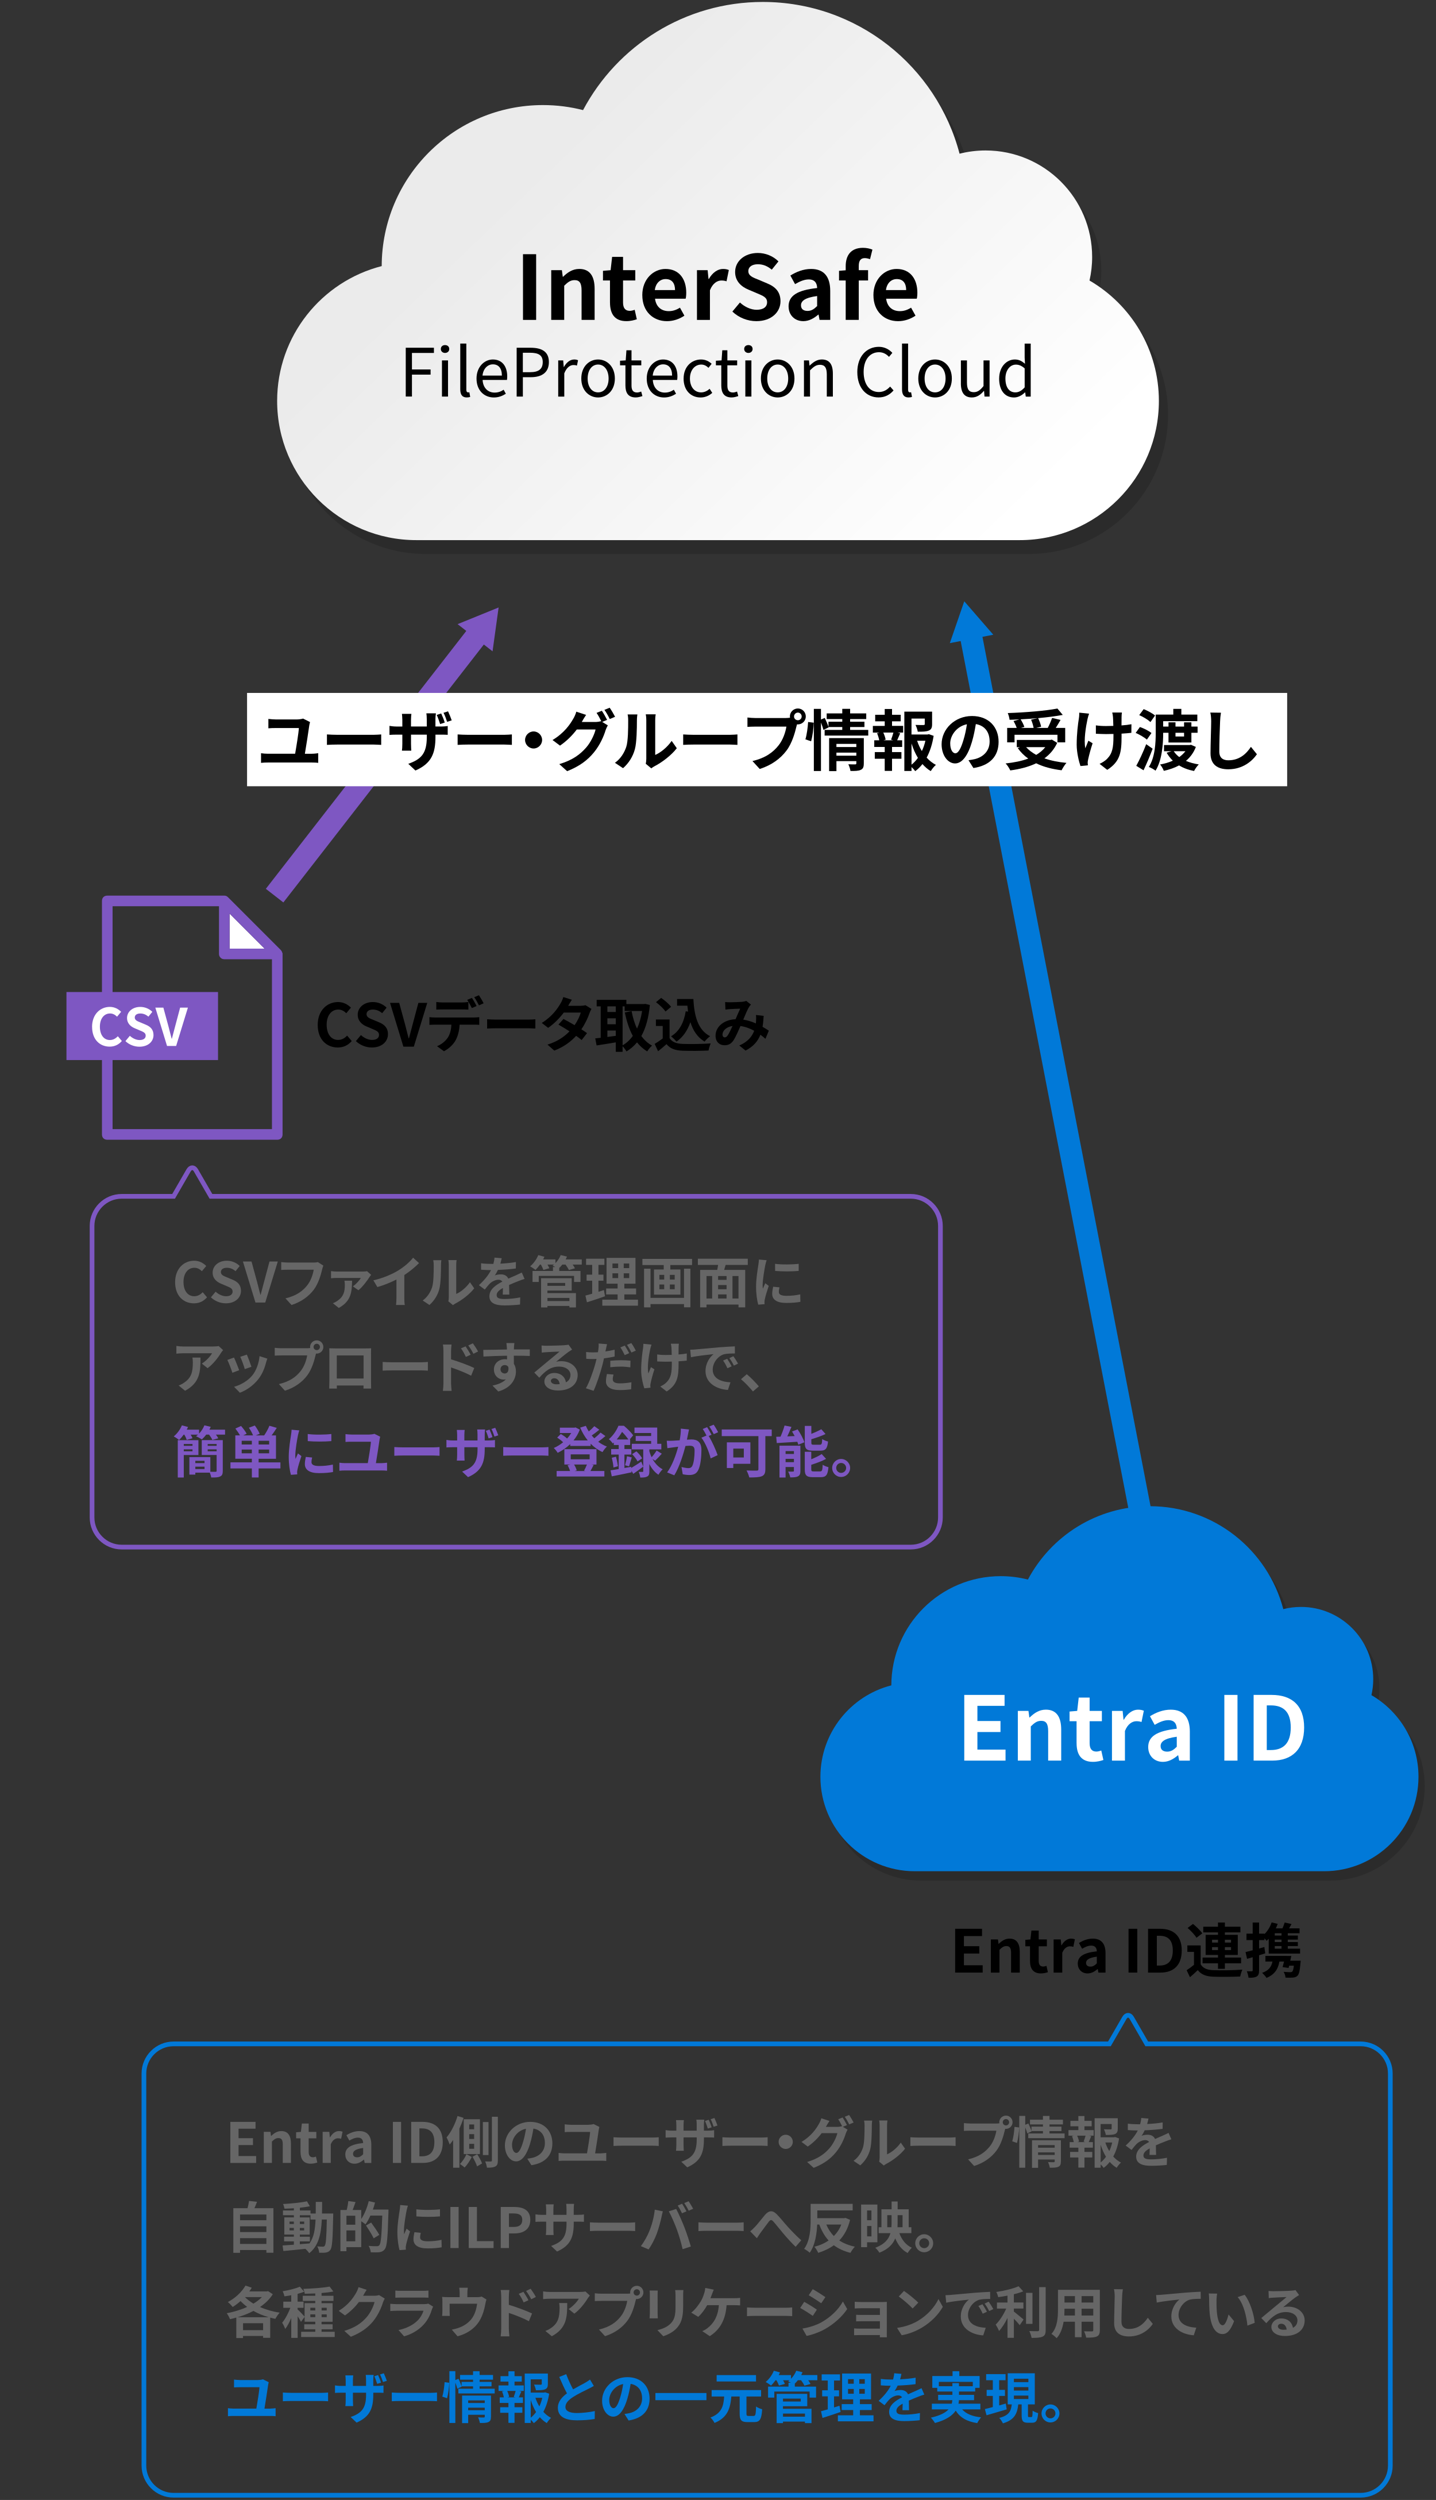 <?xml version="1.0" encoding="UTF-8"?>
<svg xmlns="http://www.w3.org/2000/svg" xmlns:xlink="http://www.w3.org/1999/xlink" viewBox="0 0 728 1267">
  <rect x="0" y="0" width="728" height="1267" fill="#333333" stroke="none"/>
  <defs>
    <style>
      .cls-1, .cls-2, .cls-3, .cls-4, .cls-5 {
        fill: none;
      }

      .cls-6 {
        mix-blend-mode: multiply;
        opacity: .15;
      }

      .cls-7 {
        fill: #7e57c2;
      }

      .cls-8 {
        isolation: isolate;
      }

      .cls-9 {
        fill: #fff;
      }

      .cls-10 {
        fill: #666;
      }

      .cls-11 {
        fill: #0179d8;
      }

      .cls-2, .cls-3 {
        stroke: #0179d8;
      }

      .cls-2, .cls-3, .cls-4, .cls-5 {
        stroke-miterlimit: 10;
      }

      .cls-2, .cls-4 {
        stroke-width: 11.25px;
      }

      .cls-3, .cls-5 {
        stroke-width: 2.38px;
      }

      .cls-4, .cls-5 {
        stroke: #7e57c2;
      }

      .cls-12 {
        fill: url(#_名称未設定グラデーション_18);
      }
    </style>
    <linearGradient id="_名称未設定グラデーション_18" data-name="名称未設定グラデーション 18" x1="267.46" y1="87.18" x2="474.99" y2="303.18" gradientUnits="userSpaceOnUse">
      <stop offset="0" stop-color="#ebebeb"/>
      <stop offset="1" stop-color="#fff"/>
    </linearGradient>
  </defs>
  <g class="cls-8">
    <g id="_レイヤー_1" data-name="レイヤー_1">
      <g>
        <path class="cls-10" d="M116.77,1075.37h12.77v3.46h-8.61v4.81h7.31v3.49h-7.31v5.57h8.92v3.49h-13.08v-20.81Z"/>
        <path class="cls-10" d="M133.73,1080.43h3.38l.28,2.08h.11c1.38-1.35,2.98-2.47,5.12-2.47,3.4,0,4.87,2.36,4.87,6.33v9.81h-4.13v-9.31c0-2.42-.67-3.29-2.22-3.29-1.29,0-2.11.62-3.29,1.77v10.83h-4.11v-15.75Z"/>
        <path class="cls-10" d="M152.35,1090.67v-6.97h-2.22v-3.06l2.42-.2.48-4.22h3.46v4.22h3.88v3.26h-3.88v6.97c0,1.8.73,2.64,2.14,2.64.51,0,1.12-.17,1.55-.34l.67,3.01c-.84.28-1.94.59-3.32.59-3.74,0-5.17-2.36-5.17-5.91Z"/>
        <path class="cls-10" d="M163.57,1080.43h3.38l.28,2.78h.11c1.15-2.05,2.84-3.18,4.47-3.18.87,0,1.38.14,1.86.34l-.73,3.57c-.53-.17-.98-.25-1.63-.25-1.24,0-2.73.82-3.63,3.09v9.39h-4.11v-15.75Z"/>
        <path class="cls-10" d="M175.05,1091.91c0-3.38,2.73-5.15,9.05-5.82-.06-1.55-.73-2.73-2.67-2.73-1.46,0-2.87.65-4.33,1.49l-1.49-2.73c1.86-1.15,4.11-2.08,6.58-2.08,3.99,0,6.05,2.39,6.05,6.95v9.2h-3.37l-.31-1.69h-.08c-1.38,1.18-2.95,2.08-4.75,2.08-2.81,0-4.67-2-4.67-4.67ZM184.1,1091.79v-3.18c-3.82.51-5.12,1.55-5.12,2.95,0,1.24.87,1.77,2.08,1.77s2.05-.56,3.04-1.55Z"/>
        <path class="cls-10" d="M199.18,1075.37h4.16v20.81h-4.16v-20.81Z"/>
        <path class="cls-10" d="M208.46,1075.37h5.71c6.36,0,10.29,3.29,10.29,10.32s-3.94,10.49-10.07,10.49h-5.93v-20.81ZM213.91,1092.83c3.88,0,6.3-2.08,6.3-7.14s-2.42-7-6.3-7h-1.29v14.15h1.29Z"/>
        <path class="cls-10" d="M235.04,1073.32c-.59,1.8-1.32,3.66-2.14,5.46v19.83h-3.18v-14.06c-.56.84-1.15,1.63-1.74,2.31-.25-.79-1.07-2.73-1.6-3.6,2.28-2.62,4.33-6.72,5.57-10.85l3.09.93ZM239.17,1093.17c-.87,1.8-2.39,4.08-3.66,5.34-.53-.53-1.6-1.32-2.36-1.8,1.32-1.21,2.67-3.4,3.32-4.95l2.7,1.41ZM243.3,1091.68h-8.21v-17.63h8.21v17.63ZM240.38,1076.69h-2.5v2.42h2.5v-2.42ZM240.38,1081.59h-2.5v2.45h2.5v-2.45ZM240.38,1086.51h-2.5v2.5h2.5v-2.5ZM241.92,1091.77c.96,1.46,2.05,3.4,2.47,4.67l-2.53,1.49c-.39-1.27-1.41-3.32-2.31-4.87l2.36-1.29ZM247.66,1092.19h-2.87v-16.73h2.87v16.73ZM252.39,1072.78v22.13c0,1.63-.28,2.53-1.24,3.04-.9.53-2.28.65-4.27.65-.11-.9-.51-2.28-.93-3.18,1.24.06,2.45.03,2.87.03.39,0,.56-.14.56-.53v-22.13h3.01Z"/>
        <path class="cls-10" d="M267.32,1094.04c1.07-.14,1.86-.28,2.59-.45,3.57-.84,6.33-3.4,6.33-7.45s-2.08-6.72-5.82-7.37c-.39,2.36-.87,4.95-1.66,7.56-1.66,5.62-4.08,9.06-7.12,9.06s-5.68-3.4-5.68-8.1c0-6.41,5.6-11.92,12.82-11.92s11.25,4.81,11.25,10.88-3.6,10.01-10.63,11.08l-2.08-3.29ZM265.16,1085.61c.65-2.05,1.15-4.44,1.49-6.75-4.61.96-7.06,5.01-7.06,8.07,0,2.81,1.12,4.19,2.17,4.19,1.15,0,2.28-1.74,3.4-5.51Z"/>
        <path class="cls-10" d="M304.73,1091.32c.98,0,1.88-.14,2.62-.22v4.08c-.79-.11-1.97-.14-2.62-.14h-18.76c-.84,0-1.83.03-2.78.14v-4.08c.9.14,1.91.22,2.78.22h11.62c.53-3.06,1.52-9.03,1.57-10.85h-9.7c-1.12,0-2.17.03-3.18.11v-3.96c.9.11,2.19.23,3.15.23h8.89c.73,0,2.14-.17,2.62-.37l2.92,1.46c-.11.39-.25,1.04-.28,1.27-.34,2.56-1.35,8.97-1.88,12.12h3.04Z"/>
        <path class="cls-10" d="M311.03,1083.16c1.01.08,3.07.17,4.53.17h15.1c1.29,0,2.56-.11,3.29-.17v4.42c-.67-.03-2.11-.14-3.29-.14h-15.1c-1.6,0-3.49.06-4.53.14v-4.42Z"/>
        <path class="cls-10" d="M358.95,1079.81c1.49,0,2.33-.08,3.09-.22v3.74c-.62-.06-1.6-.08-3.07-.08h-2.11v.93c0,6.97-1.66,11.22-8.46,14.23l-3.01-2.84c5.43-1.91,7.82-4.33,7.82-11.25v-1.07h-6.67v3.82c0,1.27.08,2.39.11,2.95h-3.94c.08-.56.17-1.69.17-2.95v-3.82h-2.39c-1.41,0-2.42.06-3.04.11v-3.82c.51.08,1.63.28,3.04.28h2.39v-2.81c0-1.07-.11-2-.17-2.53h3.99c-.06.53-.17,1.43-.17,2.56v2.78h6.67v-2.98c0-1.12-.08-2.05-.17-2.59h4.02c-.08.56-.2,1.46-.2,2.59v2.98h2.08ZM358.84,1078.77c-.39-1.18-.9-2.73-1.43-3.85l1.88-.62c.53,1.12,1.18,2.76,1.49,3.85l-1.94.62ZM361.79,1077.85c-.39-1.21-.93-2.73-1.52-3.82l1.91-.62c.53,1.12,1.18,2.76,1.55,3.82l-1.94.62Z"/>
        <path class="cls-10" d="M366.24,1083.16c1.01.08,3.07.17,4.53.17h15.1c1.29,0,2.56-.11,3.29-.17v4.42c-.67-.03-2.11-.14-3.29-.14h-15.1c-1.6,0-3.49.06-4.53.14v-4.42Z"/>
        <path class="cls-10" d="M398.33,1081.9c1.97,0,3.6,1.63,3.6,3.6s-1.63,3.6-3.6,3.6-3.6-1.63-3.6-3.6,1.63-3.6,3.6-3.6Z"/>
        <path class="cls-10" d="M427.3,1077.87l2.39,1.46c-.31.53-.7,1.32-.93,2-.76,2.53-2.36,6.27-4.92,9.39-2.67,3.29-6.05,5.85-11.33,7.96l-3.32-2.98c5.74-1.72,8.86-4.16,11.33-6.97,1.91-2.17,3.54-5.57,3.99-7.65h-7.93c-1.86,2.45-4.3,4.92-7.09,6.81l-3.15-2.36c4.95-2.98,7.4-6.61,8.77-9.03.45-.7,1.01-2,1.27-2.95l4.13,1.35c-.67.98-1.41,2.25-1.74,2.87l-.08.14h5.65c.87,0,1.83-.14,2.45-.34l.2.11c-.56-1.12-1.35-2.62-2.05-3.63l2.22-.9c.7,1.01,1.69,2.81,2.22,3.85l-2.08.87ZM430.47,1071.88c.73,1.04,1.77,2.84,2.28,3.82l-2.25.96c-.56-1.18-1.46-2.81-2.25-3.88l2.22-.9Z"/>
        <path class="cls-10" d="M432.7,1095.14c2.47-1.74,3.99-4.33,4.78-6.72.79-2.42.82-7.73.82-11.14,0-1.12-.08-1.88-.25-2.56h4.13c-.03.11-.2,1.38-.2,2.53,0,3.32-.08,9.25-.84,12.09-.84,3.18-2.59,5.93-5.01,8.07l-3.43-2.28ZM445.72,1095.56c.11-.53.22-1.32.22-2.08v-16.4c0-1.27-.2-2.33-.22-2.42h4.19c-.03.08-.2,1.18-.2,2.45v14.71c2.28-.98,5.06-3.21,6.95-5.93l2.17,3.09c-2.33,3.04-6.38,6.07-9.53,7.68-.59.31-.87.56-1.24.84l-2.33-1.94Z"/>
        <path class="cls-10" d="M461.53,1083.16c1.01.08,3.07.17,4.53.17h15.1c1.29,0,2.56-.11,3.29-.17v4.42c-.67-.03-2.11-.14-3.29-.14h-15.1c-1.6,0-3.49.06-4.53.14v-4.42Z"/>
        <path class="cls-10" d="M505.06,1076.21c.39,0,.98-.03,1.6-.11-.03-.17-.06-.34-.06-.53,0-1.86,1.52-3.37,3.38-3.37s3.35,1.52,3.35,3.37-1.52,3.35-3.35,3.35c-.11,0-.25,0-.37-.03l-.23.84c-.65,2.76-1.86,7.11-4.22,10.24-2.53,3.37-6.27,6.16-11.31,7.76l-3.06-3.35c5.6-1.32,8.75-3.74,11.02-6.61,1.86-2.33,2.92-5.51,3.32-7.93h-13.1c-1.29,0-2.62.06-3.35.11v-3.96c.82.11,2.42.22,3.35.22h13.02ZM511.59,1075.57c0-.9-.73-1.63-1.6-1.63s-1.63.73-1.63,1.63.73,1.6,1.63,1.6,1.6-.73,1.6-1.6Z"/>
        <path class="cls-10" d="M513.17,1085.24c.59-1.91,1.01-5.06,1.15-7.34l2.36.31c-.06,2.33-.51,5.68-1.1,7.85l-2.42-.82ZM539.71,1081.25v2.39h-18.42v-2.39h7.45v-1.21h-5.82l.06.14-2.19,1.07c-.2-.82-.59-2-1.04-3.09v20.44h-3.01v-26.24h3.01v4.5l1.6-.67c.59,1.21,1.24,2.78,1.57,3.82v-2.22h5.82v-1.12h-6.58v-2.39h6.58v-1.91h3.32v1.91h6.81v2.39h-6.81v1.12h6.05v2.25h-6.05v1.21h7.65ZM537.83,1095.42c0,1.46-.28,2.25-1.29,2.7-.98.48-2.39.48-4.33.48-.11-.82-.51-2.02-.9-2.84,1.15.08,2.47.06,2.84.06.39,0,.54-.11.54-.45v-.93h-8.41v4.22h-3.09v-13.95h14.65v10.71ZM526.27,1087.15v1.32h8.41v-1.32h-8.41ZM534.68,1092.13v-1.29h-8.41v1.29h8.41Z"/>
        <path class="cls-10" d="M549.76,1079.56h4.7v2.81h-2.33l1.1.28c-.48,1.04-.9,2.14-1.29,2.98h2.11v2.81h-4.27v2.17h3.96v2.81h-3.96v5.12h-3.09v-5.12h-4.19v-2.81h4.19v-2.17h-4.42v-2.81h2.11c-.17-.9-.53-2.08-.93-3.01l1.01-.25h-2.78v-2.81h5.01v-1.94h-4.02v-2.76h4.02v-2.45h3.09v2.45h3.66v2.76h-3.66v1.94ZM549.36,1085.38c.31-.84.73-2.05.98-3.01h-4.28c.48,1.01.87,2.22.98,3.01l-.9.25h4.11l-.9-.25ZM567.33,1083.75c-.53,3.4-1.52,6.55-2.95,9.2,1.15,1.27,2.45,2.33,3.91,3.06-.73.62-1.69,1.8-2.17,2.64-1.32-.79-2.48-1.8-3.52-2.98-.9,1.15-1.91,2.17-3.07,3.01-.37-.56-.96-1.21-1.55-1.74v1.66h-3.04v-25.06h11.73v5.29c0,1.43-.31,2.25-1.41,2.7-1.07.45-2.59.48-4.64.48-.14-.9-.56-2.05-.96-2.87,1.38.06,2.92.06,3.35.06.42-.03.56-.11.56-.42v-2.31h-5.6v6.72h6.78l.56-.14,2,.7ZM558,1095.93c1.01-.82,1.91-1.77,2.7-2.87-1.1-1.8-2-3.85-2.7-6.07v8.94ZM560.36,1085.83c.51,1.55,1.18,3.01,2,4.36.65-1.35,1.15-2.84,1.49-4.36h-3.49Z"/>
        <path class="cls-10" d="M582.75,1092.13c.06-.82.08-2.11.11-3.32-2.05,1.12-3.18,2.22-3.18,3.6,0,1.55,1.32,1.97,4.05,1.97,2.36,0,5.46-.31,7.9-.82l-.11,3.63c-1.86.23-5.26.45-7.87.45-4.36,0-7.65-1.04-7.65-4.64s3.38-5.79,6.55-7.42c-.45-.7-1.18-.96-1.94-.96-1.58,0-3.29.9-4.36,1.91-.84.84-1.63,1.86-2.59,3.07l-2.98-2.22c2.92-2.7,4.89-5.17,6.13-7.65h-.34c-1.12,0-3.18-.06-4.7-.2v-3.26c1.41.22,3.49.31,4.89.31h1.35c.34-1.27.53-2.39.56-3.18l3.66.31c-.14.67-.34,1.63-.67,2.76,2.62-.14,5.43-.37,7.87-.82l-.03,3.26c-2.67.39-6.1.62-9.08.73-.45.98-1.01,2-1.6,2.81.73-.37,2.22-.56,3.15-.56,1.69,0,3.09.73,3.71,2.17,1.43-.67,2.62-1.15,3.77-1.66,1.07-.48,2.05-.96,3.07-1.43l1.41,3.23c-.9.23-2.36.79-3.32,1.18-1.24.48-2.81,1.1-4.53,1.88.03,1.55.08,3.6.11,4.86h-3.35Z"/>
        <path class="cls-10" d="M138.62,1119.12v22.58h-3.57v-1.38h-13.36v1.41h-3.4v-22.61h7.2c.31-1.21.62-2.56.76-3.68l4.05.45c-.42,1.12-.87,2.22-1.32,3.23h9.65ZM121.69,1122.32v2.9h13.36v-2.9h-13.36ZM121.69,1128.31v2.9h13.36v-2.9h-13.36ZM135.05,1137.23v-2.92h-13.36v2.92h13.36Z"/>
        <path class="cls-10" d="M168.94,1121.81s-.03,1.1-.03,1.49c-.25,11.5-.48,15.58-1.38,16.87-.65.93-1.29,1.21-2.22,1.41-.84.17-2.14.14-3.49.11-.06-.93-.42-2.28-.98-3.21,1.24.11,2.31.14,2.84.14.42,0,.7-.11.96-.48.59-.76.87-4.19,1.04-13.27h-2.53c-.37,7.54-1.66,13.33-6.38,17.07-.42-.67-1.24-1.6-1.97-2.22-4.05.42-8.1.84-11.14,1.1l-.39-2.81c1.58-.11,3.54-.25,5.71-.39v-1.69h-4.95v-2.36h4.95v-1.1h-4.84v-8.69h4.84v-1.1h-5.54v-2.42h5.54v-1.12c-1.63.11-3.23.2-4.75.23-.11-.67-.42-1.72-.73-2.36,4.16-.23,9.03-.7,12.12-1.38l1.46,2.5c-1.49.31-3.23.56-5.06.76v1.38h5.4v1.55h2.64c.03-1.86.03-3.8.03-5.88h3.21c0,2.05,0,4.02-.06,5.88h5.71ZM146.78,1127.13h2.19v-1.24h-2.19v1.24ZM148.97,1130.39v-1.27h-2.19v1.27h2.19ZM152.01,1137.37c1.6-.11,3.26-.25,4.89-.39,2.19-3.04,2.87-7.06,3.07-12.09h-2.56v-2.19h-5.4v1.1h4.98v8.69h-4.98v1.1h5.09v2.36h-5.09v1.43ZM154.21,1127.13v-1.24h-2.19v1.24h2.19ZM152.01,1129.13v1.27h2.19v-1.27h-2.19Z"/>
        <path class="cls-10" d="M196.95,1119.82s0,1.12-.03,1.52c-.37,12.57-.67,17.04-1.83,18.53-.79,1.04-1.58,1.35-2.7,1.55-1.07.14-2.76.11-4.42.06-.06-.93-.51-2.33-1.1-3.26,1.8.17,3.46.17,4.19.17.56,0,.87-.11,1.24-.48.82-.9,1.18-5.12,1.49-15.04h-6.02c-.73,1.69-1.6,3.23-2.47,4.44-.45-.42-1.41-1.07-2.17-1.57v13.13h-7.51v2.05h-3.04v-20.89h3.18c.37-1.41.7-3.21.82-4.53l3.66.51c-.48,1.41-.98,2.81-1.46,4.02h4.36v4.56c1.63-2.36,2.98-5.77,3.8-9.06l3.18.73c-.28,1.21-.67,2.39-1.1,3.57h7.93ZM180.11,1122.94h-4.47v4.56h4.47v-4.56ZM180.11,1135.9v-5.51h-4.47v5.51h4.47ZM189.45,1134.39c-.79-1.69-2.53-4.44-3.91-6.5l2.62-1.49c1.41,1.94,3.26,4.61,4.13,6.24l-2.84,1.74Z"/>
        <path class="cls-10" d="M206.8,1117.85c-.23.56-.56,1.97-.67,2.47-.39,1.86-1.35,7.42-1.35,10.21,0,.53.03,1.21.11,1.8.39-.98.84-1.91,1.24-2.81l1.74,1.35c-.79,2.33-1.71,5.34-2,6.83-.08.39-.17,1.01-.17,1.29.03.31.03.76.06,1.15l-3.21.23c-.56-1.94-1.1-5.34-1.1-9.11,0-4.19.84-8.89,1.15-11.02.11-.79.28-1.86.28-2.73l3.91.34ZM213.32,1131.6c-.23.9-.34,1.58-.34,2.33,0,1.24,1.07,1.97,3.88,1.97,2.5,0,4.56-.23,6.97-.73l.08,3.77c-1.8.34-4.05.56-7.2.56-4.81,0-7.09-1.74-7.09-4.58,0-1.15.2-2.33.48-3.63l3.21.31ZM223.05,1119.68v3.6c-3.43.31-8.46.31-11.95,0l-.03-3.6c3.43.48,8.97.37,11.98,0Z"/>
        <path class="cls-10" d="M228.34,1118.5h4.16v20.81h-4.16v-20.81Z"/>
        <path class="cls-10" d="M237.63,1118.5h4.16v17.32h8.44v3.49h-12.6v-20.81Z"/>
        <path class="cls-10" d="M253.85,1118.5h6.83c4.61,0,8.16,1.6,8.16,6.52s-3.57,6.89-8.04,6.89h-2.78v7.4h-4.16v-20.81ZM260.52,1128.62c2.87,0,4.25-1.21,4.25-3.6s-1.52-3.23-4.39-3.23h-2.36v6.83h2.5Z"/>
        <path class="cls-10" d="M292.94,1122.49c1.49,0,2.33-.06,3.09-.2v3.74c-.62-.06-1.6-.08-3.09-.08h-2.08v.93c0,6.97-1.69,11.22-8.46,14.2l-3.01-2.84c5.43-1.88,7.82-4.33,7.82-11.22v-1.07h-6.66v3.82c0,1.24.08,2.39.11,2.95h-3.94c.08-.56.17-1.69.17-2.95v-3.82h-2.39c-1.41,0-2.42.06-3.04.11v-3.82c.51.08,1.63.25,3.04.25h2.39v-2.78c0-1.07-.11-2-.17-2.53h3.99c-.08.53-.17,1.43-.17,2.56v2.76h6.66v-2.95c0-1.12-.08-2.05-.17-2.62h3.99c-.06.56-.17,1.49-.17,2.62v2.95h2.08Z"/>
        <path class="cls-10" d="M299.08,1126.29c1.01.08,3.07.17,4.53.17h15.1c1.29,0,2.56-.11,3.29-.17v4.42c-.67-.03-2.11-.14-3.29-.14h-15.1c-1.6,0-3.49.06-4.53.14v-4.42Z"/>
        <path class="cls-10" d="M331.93,1119.87l4.11.84c-.25.82-.56,2.19-.67,2.81-.39,1.97-1.43,5.85-2.39,8.46-1.01,2.73-2.67,5.93-4.16,8.04l-3.94-1.66c1.77-2.31,3.43-5.34,4.39-7.82,1.27-3.15,2.33-7.11,2.67-10.69ZM339.07,1120.72l3.74-1.21c1.15,2.17,3.09,6.5,4.13,9.22,1.01,2.53,2.5,7.03,3.29,9.81l-4.16,1.35c-.79-3.35-1.8-6.89-2.92-9.93-1.07-2.95-2.9-7.11-4.08-9.25ZM348.01,1120.72l-2.25.98c-.59-1.15-1.43-2.84-2.19-3.91l2.22-.93c.7,1.04,1.69,2.81,2.22,3.85ZM351.39,1119.42l-2.25.98c-.56-1.18-1.49-2.81-2.25-3.88l2.22-.93c.73,1.07,1.77,2.84,2.28,3.82Z"/>
        <path class="cls-10" d="M354.09,1126.29c1.01.08,3.07.17,4.53.17h15.1c1.29,0,2.56-.11,3.29-.17v4.42c-.67-.03-2.11-.14-3.29-.14h-15.1c-1.6,0-3.49.06-4.53.14v-4.42Z"/>
        <path class="cls-10" d="M382.67,1128.68c1.29-1.32,3.46-4.19,5.17-6.19,1.94-2.22,3.77-2.42,5.79-.45,1.88,1.86,4.11,4.72,5.77,6.52,1.77,1.94,4.13,4.44,6.81,6.83l-2.87,3.29c-2-1.88-4.39-4.56-6.16-6.64-1.74-2.02-3.8-4.7-5.12-6.16-.98-1.07-1.49-.93-2.31.08-1.1,1.41-3.09,4.16-4.27,5.74-.65.9-1.27,1.91-1.77,2.64l-3.38-3.49c.82-.67,1.49-1.29,2.33-2.19Z"/>
        <path class="cls-10" d="M430.96,1125.02c-1.07,4.42-2.95,7.82-5.46,10.46,2.17,1.43,4.81,2.5,7.9,3.15-.76.73-1.74,2.17-2.25,3.12-3.37-.84-6.13-2.14-8.44-3.85-2.28,1.69-4.95,2.92-7.9,3.85-.39-.93-1.24-2.33-1.94-3.09,2.67-.67,5.09-1.72,7.2-3.18-2-2.19-3.54-4.89-4.72-8.07h-1.07c-.2,4.67-1.04,10.43-3.77,14.29-.62-.62-2.05-1.57-2.84-1.97,3.09-4.25,3.29-10.52,3.29-14.96v-7.85h21.32v3.32h-17.94v3.94h13.64l.65-.14,2.33.98ZM418.89,1127.41c.96,2.22,2.22,4.19,3.85,5.82,1.6-1.63,2.9-3.57,3.77-5.82h-7.62Z"/>
        <path class="cls-10" d="M439.59,1136.41v2.47h-3.04v-21.6h8.24v19.12h-5.2ZM439.59,1120.27v4.95h2.19v-4.95h-2.19ZM441.79,1133.4v-5.26h-2.19v5.26h2.19ZM455.93,1131.77c1.21,3.32,3.29,6.02,6.33,7.4-.67.62-1.66,1.86-2.11,2.67-2.92-1.55-4.92-4.13-6.3-7.42-1.18,2.95-3.52,5.48-8.04,7.26-.39-.7-1.38-1.94-2.08-2.5,4.75-1.77,6.83-4.39,7.68-7.4h-5.96v-3.01h1.41v-9.08h5.15v-3.97h3.07v3.97h5.6v9.08h1.35v3.01h-6.07ZM451.91,1128.76c.06-.76.08-1.52.08-2.25v-3.85h-2.19v6.1h2.11ZM455.06,1122.66v3.88c0,.73-.03,1.49-.06,2.22h2.56v-6.1h-2.5Z"/>
        <path class="cls-10" d="M473.09,1136.89c0,2.5-2.02,4.56-4.56,4.56s-4.53-2.05-4.53-4.56,2.05-4.56,4.53-4.56,4.56,2.05,4.56,4.56ZM471.06,1136.89c0-1.41-1.12-2.53-2.53-2.53s-2.5,1.12-2.5,2.53,1.15,2.5,2.5,2.5,2.53-1.1,2.53-2.5Z"/>
        <path class="cls-10" d="M138.31,1162.69c-1.6,2.56-3.85,4.72-6.5,6.52,2.98,1.32,6.38,2.31,9.96,2.87-.73.76-1.69,2.19-2.17,3.12-.9-.17-1.74-.39-2.62-.62v10.24h-3.6v-.93h-10.18v1.04h-3.4v-10.38c-1.07.31-2.14.59-3.21.82-.34-.9-1.04-2.25-1.63-3.01,3.49-.65,7.11-1.74,10.35-3.21-1.21-.9-2.33-1.88-3.38-2.95-1.27,1.15-2.62,2.14-3.94,2.98-.54-.67-1.77-1.94-2.48-2.5,3.57-1.86,7-4.95,8.94-8.35l3.18,1.1c-.39.62-.79,1.27-1.24,1.88h8.91l.56-.17,2.42,1.55ZM136.23,1174.39c-2.78-.82-5.4-1.86-7.76-3.21-2.5,1.35-5.26,2.39-8.04,3.21h15.8ZM133.39,1180.94v-3.52h-10.18v3.52h10.18ZM124.17,1164.18c1.18,1.21,2.67,2.31,4.3,3.32,1.66-1.01,3.12-2.08,4.3-3.32h-8.61Z"/>
        <path class="cls-10" d="M169.68,1181.76v2.64h-17.01v-2.64h7.17v-1.27h-5.6v-2.53h5.6v-1.29h-5.4v-2.47l-1.86,2.53c-.34-.73-1.01-1.83-1.69-2.84v10.97h-3.23v-10.1c-.9,2.17-1.97,4.16-3.07,5.57-.31-.96-1.01-2.33-1.55-3.18,1.58-1.83,3.12-4.81,4.16-7.54h-3.57v-3.12h4.02v-3.26c-1.18.23-2.33.42-3.43.56-.17-.76-.56-1.88-.93-2.56,3.09-.53,6.55-1.35,8.72-2.33l2.22,2.56c-1.01.39-2.14.76-3.35,1.07v3.96h3.01v3.12h-3.01v.82c.73.62,2.92,2.9,3.54,3.63v-6.81h5.4v-1.15h-6.33v-2.59h6.33v-1.18c-1.83.08-3.63.14-5.32.17-.06-.73-.42-1.83-.73-2.5,4.61-.14,10.04-.51,13.33-1.15l1.91,2.5c-1.74.34-3.83.59-5.99.76v1.41h6.05v2.59h-6.05v1.15h5.6v9.42h-5.6v1.29h5.6v2.53h-5.6v1.27h6.64ZM157.33,1170.96h2.5v-1.38h-2.5v1.38ZM159.83,1174.36v-1.43h-2.5v1.43h2.5ZM163.04,1169.58v1.38h2.59v-1.38h-2.59ZM165.63,1172.93h-2.59v1.43h2.59v-1.43Z"/>
        <path class="cls-10" d="M195.05,1164.94c-.31.53-.7,1.32-.93,2.02-.76,2.5-2.36,6.24-4.89,9.39-2.67,3.26-6.07,5.82-11.36,7.93l-3.32-2.98c5.77-1.72,8.89-4.16,11.33-6.95,1.91-2.19,3.54-5.57,3.99-7.68h-7.9c-1.88,2.45-4.33,4.92-7.09,6.81l-3.15-2.33c4.92-3.01,7.37-6.64,8.77-9.06.42-.7,1.01-2,1.27-2.95l4.11,1.35c-.68.98-1.38,2.25-1.72,2.87l-.08.14h5.65c.87,0,1.8-.14,2.45-.34l2.87,1.77Z"/>
        <path class="cls-10" d="M219.58,1169.02c-.2.37-.42.87-.53,1.18-.84,2.73-2.05,5.46-4.16,7.79-2.84,3.15-6.44,5.06-10.04,6.07l-2.81-3.18c4.25-.87,7.62-2.73,9.76-4.92,1.52-1.55,2.39-3.29,2.9-4.86h-13.58c-.67,0-2.08.03-3.26.14v-3.66c1.18.11,2.39.17,3.26.17h13.92c.9,0,1.66-.11,2.05-.28l2.5,1.55ZM200.42,1160.86c.79.11,1.97.14,2.92.14h10.83c.87,0,2.25-.03,3.04-.14v3.63c-.76-.06-2.08-.08-3.09-.08h-10.77c-.9,0-2.11.03-2.92.08v-3.63Z"/>
        <path class="cls-10" d="M246.61,1165.39c-.22.62-.45,1.69-.56,2.25-.48,2.7-1.24,5.4-2.62,7.96-2.25,4.16-6.47,7.14-11.47,8.44l-2.92-3.37c1.27-.23,2.81-.65,3.97-1.1,2.33-.87,4.81-2.53,6.38-4.81,1.43-2.05,2.17-4.72,2.5-7.23h-13.95v4.11c0,.65.03,1.52.08,2.08h-3.88c.08-.7.14-1.6.14-2.36v-4.87c0-.62-.03-1.74-.14-2.42.98.11,1.8.14,2.87.14h6.02v-2.17c0-.79-.03-1.38-.22-2.59h4.33c-.14,1.21-.2,1.8-.2,2.59v2.17h4.89c1.18,0,1.86-.14,2.33-.31l2.45,1.49Z"/>
        <path class="cls-10" d="M257.97,1168.09c3.74,1.12,9.17,3.12,11.75,4.39l-1.58,3.91c-2.92-1.55-7.14-3.18-10.18-4.19v7.96c0,.79.14,2.76.28,3.91h-4.42c.17-1.1.28-2.81.28-3.91v-16.17c0-1.01-.08-2.39-.28-3.4h4.39c-.11.98-.25,2.22-.25,3.4v4.11ZM265.46,1166.85c-.82-1.77-1.43-2.9-2.47-4.33l2.36-1.01c.79,1.18,1.91,2.98,2.56,4.25l-2.45,1.1ZM269.31,1165.28c-.9-1.77-1.58-2.81-2.62-4.22l2.33-1.1c.82,1.12,2,2.9,2.64,4.16l-2.36,1.15Z"/>
        <path class="cls-10" d="M299.04,1163.39c-.31.37-.84,1.04-1.1,1.46-1.32,2.19-3.99,5.74-6.78,7.71l-2.9-2.33c2.25-1.38,4.44-3.85,5.17-5.23h-14.65c-1.18,0-2.11.08-3.43.2v-3.91c1.07.17,2.25.28,3.43.28h15.16c.79,0,2.33-.08,2.84-.25l2.25,2.08ZM287.56,1167.19c0,6.97-.14,12.71-7.82,16.82l-3.26-2.67c.9-.31,1.91-.79,2.95-1.55,3.57-2.47,4.25-5.46,4.25-10.07,0-.87-.06-1.63-.2-2.53h4.08Z"/>
        <path class="cls-10" d="M317.92,1162.46c.39,0,.98-.03,1.6-.11-.03-.17-.06-.34-.06-.53,0-1.86,1.52-3.37,3.38-3.37s3.35,1.52,3.35,3.37-1.52,3.35-3.35,3.35c-.11,0-.25,0-.37-.03l-.23.84c-.65,2.76-1.86,7.11-4.22,10.24-2.53,3.37-6.27,6.16-11.3,7.76l-3.07-3.35c5.6-1.32,8.75-3.74,11.02-6.61,1.86-2.33,2.92-5.51,3.32-7.93h-13.1c-1.29,0-2.62.06-3.35.11v-3.96c.82.11,2.42.22,3.35.22h13.02ZM324.44,1161.82c0-.9-.73-1.63-1.6-1.63s-1.63.73-1.63,1.63.73,1.6,1.63,1.6,1.6-.73,1.6-1.6Z"/>
        <path class="cls-10" d="M333.47,1160.86c-.06.62-.08,1.24-.08,2.14v9.5c0,.7.03,1.8.08,2.45h-4.16c.03-.53.14-1.63.14-2.47v-9.48c0-.53-.03-1.52-.11-2.14h4.13ZM346.44,1160.61c-.06.79-.11,1.69-.11,2.81v5.57c0,6.05-1.18,8.63-3.26,10.94-1.86,2.05-4.78,3.43-6.83,4.08l-2.95-3.09c2.81-.65,5.17-1.72,6.89-3.54,1.91-2.11,2.28-4.22,2.28-8.61v-5.34c0-1.12-.06-2.02-.17-2.81h4.16Z"/>
        <path class="cls-10" d="M372.29,1164.74c.73,0,2-.03,2.92-.2v3.85c-1.04-.11-2.28-.11-2.92-.11h-3.94c-.51,7.48-3.43,12.49-8.52,15.69l-3.8-2.53c1.01-.42,2.02-1.01,2.67-1.57,2.95-2.25,5.29-5.71,5.74-11.59h-5.93c-1.12,2.05-2.84,4.44-4.53,5.91l-3.54-2.14c2-1.49,3.8-4.02,4.87-5.79.79-1.29,1.29-2.76,1.63-3.82.31-.87.53-1.94.59-2.9l4.33.87c-.31.7-.67,1.69-.9,2.28-.22.59-.48,1.32-.79,2.05h12.12Z"/>
        <path class="cls-10" d="M378.7,1169.41c1.01.08,3.07.17,4.53.17h15.1c1.29,0,2.56-.11,3.29-.17v4.42c-.67-.03-2.11-.14-3.29-.14h-15.1c-1.6,0-3.49.06-4.53.14v-4.42Z"/>
        <path class="cls-10" d="M414.12,1170.54l-2.05,3.15c-1.6-1.1-4.5-3.01-6.41-3.99l2.05-3.12c1.88,1.01,4.98,2.95,6.41,3.97ZM416.39,1176.98c4.78-2.67,8.69-6.52,10.94-10.55l2.17,3.82c-2.62,3.88-6.58,7.45-11.19,10.1-2.87,1.63-6.89,3.04-9.39,3.49l-2.11-3.71c3.15-.53,6.52-1.49,9.59-3.15ZM418.45,1164.18l-2.11,3.12c-1.57-1.1-4.5-3.01-6.36-4.05l2.05-3.09c1.86,1.04,4.95,3.01,6.41,4.02Z"/>
        <path class="cls-10" d="M449.56,1182.63c0,.45.03,1.41.03,1.91h-3.54c.03-.25.03-.7.03-1.12h-10.66c-.79,0-1.94.06-2.42.08v-3.46c.48.06,1.43.11,2.45.11h10.63v-3.74h-8.97c-1.07,0-2.42.03-3.07.06v-3.32c.73.06,2,.08,3.07.08h8.97v-3.4h-9.28c-1.04,0-2.81.06-3.49.11v-3.4c.73.08,2.45.14,3.49.14h10.63c.67,0,1.71-.03,2.17-.06-.03.37-.03,1.29-.03,1.88v14.12Z"/>
        <path class="cls-10" d="M465.54,1176.1c4.78-2.84,8.46-7.14,10.24-10.94l2.19,3.97c-2.14,3.8-5.88,7.68-10.41,10.41-2.84,1.72-6.47,3.29-10.43,3.97l-2.36-3.71c4.39-.62,8.04-2.05,10.77-3.68ZM465.54,1166.99l-2.87,2.95c-1.46-1.57-4.98-4.64-7.03-6.07l2.64-2.81c1.97,1.32,5.62,4.25,7.26,5.93Z"/>
        <path class="cls-10" d="M482.05,1163.06c2.33-.2,6.95-.62,12.04-1.07,2.87-.22,5.91-.39,7.87-.48l.03,3.6c-1.49,0-3.88.03-5.37.37-3.37.9-5.88,4.5-5.88,7.79,0,4.58,4.27,6.24,9,6.47l-1.29,3.85c-5.85-.37-11.36-3.52-11.36-9.56,0-4.02,2.22-7.17,4.11-8.58-2.42.25-8.27.87-11.5,1.58l-.37-3.82c1.12-.03,2.19-.08,2.73-.14ZM500.33,1171.63l-2.14.96c-.7-1.55-1.29-2.64-2.19-3.91l2.08-.87c.67,1.01,1.71,2.7,2.25,3.82ZM503.59,1170.25l-2.11,1.01c-.76-1.52-1.41-2.56-2.31-3.8l2.05-.96c.7.98,1.77,2.64,2.36,3.74Z"/>
        <path class="cls-10" d="M514,1171.52c1.38,1.04,4.16,3.43,4.92,4.02l-1.94,2.87c-.67-.87-1.86-2.14-2.98-3.29v9.7h-3.23v-10.07c-1.27,2.56-2.76,4.98-4.3,6.61-.34-.98-1.15-2.42-1.69-3.26,2.03-1.97,4.08-5.17,5.34-8.1h-4.7v-3.07h5.34v-3.49c-1.6.31-3.21.56-4.72.76-.14-.73-.56-1.91-.96-2.62,4.05-.59,8.58-1.66,11.3-2.9l2.36,2.59c-1.41.56-3.04,1.04-4.75,1.46v4.19h4.84v3.07h-4.84v1.52ZM523.42,1177.74h-3.26v-15.72h3.26v15.72ZM530.12,1159.15v21.65c0,1.94-.39,2.87-1.55,3.4-1.15.56-3.04.68-5.6.65-.14-.96-.65-2.5-1.15-3.46,1.83.08,3.63.08,4.22.08.53-.03.76-.2.76-.7v-21.63h3.32Z"/>
        <path class="cls-10" d="M557.57,1180.91c0,1.8-.39,2.7-1.52,3.21-1.15.56-2.87.62-5.4.59-.11-.9-.65-2.33-1.07-3.21,1.58.08,3.43.06,3.94.06.53,0,.73-.17.73-.68v-4.22h-5.93v7.85h-3.37v-7.85h-5.74c-.51,3.07-1.52,6.16-3.54,8.35-.54-.62-1.88-1.77-2.64-2.17,3.07-3.37,3.32-8.38,3.32-12.32v-10.04h21.23v20.42ZM544.94,1173.52v-3.46h-5.29v.51c0,.9-.03,1.91-.08,2.95h5.37ZM539.66,1163.67v3.26h5.29v-3.26h-5.29ZM554.25,1163.67h-5.93v3.26h5.93v-3.26ZM554.25,1173.52v-3.46h-5.93v3.46h5.93Z"/>
        <path class="cls-10" d="M569.25,1160.22c-.2,1.18-.34,2.59-.37,3.71-.14,2.98-.34,9.22-.34,12.68,0,2.81,1.69,3.71,3.83,3.71,4.61,0,7.54-2.64,9.53-5.68l2.53,3.12c-1.8,2.64-5.74,6.36-12.09,6.36-4.56,0-7.51-2-7.51-6.75,0-3.74.28-11.05.28-13.44,0-1.32-.11-2.67-.37-3.77l4.5.06Z"/>
        <path class="cls-10" d="M588.82,1163c2.31-.23,6.92-.62,12.01-1.07,2.87-.23,5.93-.39,7.87-.48l.03,3.6c-1.49,0-3.88.03-5.37.37-3.35.9-5.88,4.5-5.88,7.79,0,4.58,4.3,6.21,9,6.47l-1.29,3.85c-5.85-.39-11.36-3.54-11.36-9.56,0-4.02,2.25-7.17,4.11-8.58-2.39.25-8.27.87-11.5,1.57l-.34-3.82c1.1-.03,2.17-.08,2.73-.14Z"/>
        <path class="cls-10" d="M616.73,1165.78c-.03,1.8,0,3.91.17,5.91.39,4.02,1.24,6.75,2.98,6.75,1.32,0,2.42-3.26,2.95-5.46l2.81,3.38c-1.86,4.84-3.6,6.55-5.85,6.55-3.04,0-5.71-2.76-6.5-10.24-.25-2.56-.31-5.79-.31-7.51,0-.79-.03-1.97-.2-2.81l4.27.06c-.2.98-.34,2.62-.34,3.37ZM636.08,1177.23l-3.68,1.41c-.42-4.47-1.91-11.02-4.95-14.45l3.54-1.18c2.64,3.23,4.78,9.96,5.09,14.23Z"/>
        <path class="cls-10" d="M658.58,1163.14c-.67.42-1.32.84-1.94,1.27-1.49,1.04-4.42,3.52-6.16,4.92.93-.25,1.72-.31,2.62-.31,4.72,0,8.32,2.95,8.32,7,0,4.39-3.35,7.87-10.07,7.87-3.88,0-6.81-1.77-6.81-4.56,0-2.25,2.05-4.33,5.01-4.33,3.43,0,5.51,2.11,5.93,4.75,1.52-.82,2.28-2.11,2.28-3.8,0-2.5-2.53-4.19-5.76-4.19-4.28,0-7.06,2.28-10.04,5.65l-2.53-2.62c1.97-1.6,5.32-4.44,6.97-5.79,1.55-1.29,4.44-3.63,5.82-4.84-1.43.03-5.26.2-6.72.31-.76.03-1.63.11-2.28.23l-.11-3.63c.79.08,1.74.14,2.53.14,1.46,0,7.42-.14,9-.28,1.15-.08,1.8-.2,2.14-.28l1.8,2.48ZM652.28,1180.66c-.17-1.8-1.21-2.98-2.73-2.98-1.04,0-1.71.62-1.71,1.32,0,1.04,1.18,1.74,2.81,1.74.59,0,1.12-.03,1.63-.08Z"/>
        <path class="cls-11" d="M137.1,1220.69c.98,0,1.88-.14,2.62-.22v4.08c-.79-.11-1.97-.14-2.62-.14h-18.76c-.84,0-1.83.03-2.78.14v-4.08c.9.14,1.91.22,2.78.22h11.62c.53-3.06,1.52-9.03,1.57-10.85h-9.7c-1.12,0-2.17.03-3.18.11v-3.96c.9.11,2.19.23,3.15.23h8.89c.73,0,2.14-.17,2.62-.37l2.92,1.46c-.11.39-.25,1.04-.28,1.27-.34,2.56-1.35,8.97-1.88,12.12h3.04Z"/>
        <path class="cls-11" d="M143.41,1212.54c1.01.08,3.07.17,4.53.17h15.1c1.29,0,2.56-.11,3.29-.17v4.42c-.67-.03-2.11-.14-3.29-.14h-15.1c-1.6,0-3.49.06-4.53.14v-4.42Z"/>
        <path class="cls-11" d="M191.33,1209.19c1.49,0,2.33-.08,3.09-.22v3.74c-.62-.06-1.6-.08-3.07-.08h-2.11v.93c0,6.97-1.66,11.22-8.46,14.23l-3.01-2.84c5.43-1.91,7.82-4.33,7.82-11.25v-1.07h-6.67v3.82c0,1.27.08,2.39.11,2.95h-3.94c.08-.56.17-1.69.17-2.95v-3.82h-2.39c-1.41,0-2.42.06-3.04.11v-3.82c.51.08,1.63.28,3.04.28h2.39v-2.81c0-1.07-.11-2-.17-2.53h3.99c-.06.53-.17,1.43-.17,2.56v2.78h6.67v-2.98c0-1.12-.08-2.05-.17-2.59h4.02c-.08.56-.2,1.46-.2,2.59v2.98h2.08ZM191.22,1208.15c-.39-1.18-.9-2.73-1.43-3.85l1.88-.62c.53,1.12,1.18,2.76,1.49,3.85l-1.94.62ZM194.17,1207.22c-.39-1.21-.93-2.73-1.52-3.82l1.91-.62c.53,1.12,1.18,2.76,1.55,3.82l-1.94.62Z"/>
        <path class="cls-11" d="M198.62,1212.54c1.01.08,3.07.17,4.53.17h15.1c1.29,0,2.56-.11,3.29-.17v4.42c-.67-.03-2.11-.14-3.29-.14h-15.1c-1.6,0-3.49.06-4.53.14v-4.42Z"/>
        <path class="cls-11" d="M224.24,1214.62c.59-1.91,1.01-5.06,1.15-7.34l2.36.31c-.06,2.33-.51,5.68-1.1,7.85l-2.42-.82ZM250.79,1210.62v2.39h-18.42v-2.39h7.45v-1.21h-5.82l.06.14-2.19,1.07c-.2-.82-.59-2-1.04-3.09v20.44h-3.01v-26.24h3.01v4.5l1.6-.67c.59,1.21,1.24,2.78,1.57,3.82v-2.22h5.82v-1.12h-6.58v-2.39h6.58v-1.91h3.32v1.91h6.81v2.39h-6.81v1.12h6.05v2.25h-6.05v1.21h7.65ZM248.9,1224.8c0,1.46-.28,2.25-1.29,2.7-.98.48-2.39.48-4.33.48-.11-.82-.51-2.02-.9-2.84,1.15.08,2.47.06,2.84.06.39,0,.54-.11.54-.45v-.93h-8.41v4.22h-3.09v-13.95h14.65v10.71ZM237.34,1216.53v1.32h8.41v-1.32h-8.41ZM245.75,1221.51v-1.29h-8.41v1.29h8.41Z"/>
        <path class="cls-11" d="M260.83,1208.94h4.7v2.81h-2.33l1.1.28c-.48,1.04-.9,2.14-1.29,2.98h2.11v2.81h-4.27v2.17h3.96v2.81h-3.96v5.12h-3.09v-5.12h-4.19v-2.81h4.19v-2.17h-4.42v-2.81h2.11c-.17-.9-.53-2.08-.93-3.01l1.01-.25h-2.78v-2.81h5.01v-1.94h-4.02v-2.76h4.02v-2.45h3.09v2.45h3.66v2.76h-3.66v1.94ZM260.44,1214.76c.31-.84.73-2.05.98-3.01h-4.28c.48,1.01.87,2.22.98,3.01l-.9.25h4.11l-.9-.25ZM278.41,1213.13c-.53,3.4-1.52,6.55-2.95,9.2,1.15,1.27,2.45,2.33,3.91,3.06-.73.62-1.69,1.8-2.17,2.64-1.32-.79-2.48-1.8-3.52-2.98-.9,1.15-1.91,2.17-3.07,3.01-.37-.56-.96-1.21-1.55-1.74v1.66h-3.04v-25.06h11.73v5.29c0,1.43-.31,2.25-1.41,2.7-1.07.45-2.59.48-4.64.48-.14-.9-.56-2.05-.96-2.87,1.38.06,2.92.06,3.35.06.42-.03.56-.11.56-.42v-2.31h-5.6v6.72h6.78l.56-.14,2,.7ZM269.07,1225.3c1.01-.82,1.91-1.77,2.7-2.87-1.1-1.8-2-3.85-2.7-6.07v8.94ZM271.43,1215.21c.51,1.55,1.18,3.01,2,4.36.65-1.35,1.15-2.84,1.49-4.36h-3.49Z"/>
        <path class="cls-11" d="M301.05,1209.19c-.84.51-1.74.98-2.76,1.49-1.74.87-5.23,2.5-7.76,4.13-2.33,1.52-3.88,3.12-3.88,5.06s1.94,3.07,5.79,3.07c2.87,0,6.64-.45,9.11-1.01l-.06,4.02c-2.36.39-5.31.68-8.94.68-5.54,0-9.73-1.55-9.73-6.33,0-3.09,1.94-5.37,4.61-7.34-1.29-2.39-2.64-5.34-3.91-8.3l3.52-1.43c1.07,2.9,2.36,5.57,3.49,7.71,2.28-1.32,4.7-2.56,6.02-3.29,1.04-.62,1.86-1.1,2.56-1.69l1.94,3.23Z"/>
        <path class="cls-11" d="M316.6,1223.42c1.07-.14,1.86-.28,2.59-.45,3.57-.84,6.33-3.4,6.33-7.45s-2.08-6.72-5.82-7.37c-.39,2.36-.87,4.95-1.66,7.56-1.66,5.62-4.08,9.06-7.12,9.06s-5.68-3.4-5.68-8.1c0-6.41,5.6-11.92,12.82-11.92s11.25,4.81,11.25,10.88-3.6,10.01-10.63,11.08l-2.08-3.29ZM314.43,1214.98c.65-2.05,1.15-4.44,1.49-6.75-4.61.96-7.06,5.01-7.06,8.07,0,2.81,1.12,4.19,2.17,4.19,1.15,0,2.28-1.74,3.4-5.51Z"/>
        <path class="cls-11" d="M358.14,1212.79v3.63h-25.87v-3.63h25.87Z"/>
        <path class="cls-11" d="M382.07,1224.4c.93,0,1.1-.73,1.24-4.78.73.59,2.17,1.18,3.09,1.41-.34,5.03-1.18,6.5-4.05,6.5h-3.38c-3.18,0-3.99-1.07-3.99-4.36v-8.61h-4.22c-.51,5.85-1.8,10.66-8.52,13.39-.39-.84-1.32-2.08-2.08-2.73,5.85-2.19,6.64-5.99,6.97-10.66h-6.36v-3.26h25.08v3.26h-7.42v8.61c0,1.07.17,1.24,1.1,1.24h2.53ZM383.28,1206.94h-19.97v-3.23h19.97v3.23Z"/>
        <path class="cls-11" d="M414.36,1206.32h-4.64c.48.67.93,1.35,1.18,1.88l-3.09.87c-.31-.73-1.01-1.83-1.69-2.76h-1.63c-.51.65-1.01,1.21-1.55,1.72v1.52h10.77v5.57h-3.26v-3.07h-17.91v3.07h-3.15v-5.57h10.35v-1.97h1.24c-.51-.28-1.04-.53-1.41-.7.22-.17.48-.37.7-.56h-3.29c.39.67.73,1.35.93,1.86l-3.01.84c-.23-.7-.73-1.77-1.27-2.7h-.48c-.73,1.04-1.52,1.97-2.25,2.7-.65-.53-1.97-1.43-2.73-1.8,1.69-1.41,3.29-3.57,4.13-5.71l3.12.84c-.2.45-.42.9-.65,1.35h6.24v1.88c1.12-1.15,2.08-2.62,2.67-4.08l3.18.76c-.2.48-.42.96-.67,1.43h8.16v2.62ZM396.95,1220.78h14.45v7.26h-3.32v-.76h-11.14v.76h-3.21v-14.82h15.52v6.27h-12.32v1.29ZM396.95,1215.63v1.46h9v-1.46h-9ZM396.95,1223.22v1.57h11.14v-1.57h-11.14Z"/>
        <path class="cls-11" d="M426.15,1222.38c-3.09,1.1-6.47,2.17-9.17,3.04l-.76-3.4c.98-.25,2.14-.56,3.43-.93v-6.61h-2.84v-3.07h2.84v-4.95h-3.09v-3.12h9.28v3.12h-3.01v4.95h2.53v3.07h-2.53v5.62c.93-.28,1.86-.56,2.76-.87l.56,3.15ZM442.85,1224.09v3.04h-18.08v-3.04h7.76v-2.67h-5.82v-3.01h5.82v-2.42h-5.62v-13.08h14.68v13.08h-5.65v2.42h5.96v3.01h-5.96v2.67h6.92ZM429.92,1208.09h2.9v-2.33h-2.9v2.33ZM429.92,1213.15h2.9v-2.42h-2.9v2.42ZM438.41,1205.76h-2.78v2.33h2.78v-2.33ZM438.41,1210.74h-2.78v2.42h2.78v-2.42Z"/>
        <path class="cls-11" d="M457.51,1221.51c.06-.82.08-2.11.11-3.32-2.05,1.12-3.18,2.22-3.18,3.6,0,1.55,1.32,1.97,4.05,1.97,2.36,0,5.46-.31,7.9-.82l-.11,3.63c-1.86.23-5.26.45-7.87.45-4.36,0-7.65-1.04-7.65-4.64s3.38-5.79,6.55-7.42c-.45-.7-1.18-.96-1.94-.96-1.58,0-3.29.9-4.36,1.91-.84.84-1.63,1.86-2.59,3.07l-2.98-2.22c2.92-2.7,4.89-5.17,6.13-7.65h-.34c-1.12,0-3.18-.06-4.7-.2v-3.26c1.41.22,3.49.31,4.89.31h1.35c.34-1.27.53-2.39.56-3.18l3.66.31c-.14.67-.34,1.63-.67,2.76,2.62-.14,5.43-.37,7.87-.82l-.03,3.26c-2.67.39-6.1.62-9.08.73-.45.98-1.01,2-1.6,2.81.73-.37,2.22-.56,3.15-.56,1.69,0,3.09.73,3.71,2.17,1.43-.67,2.62-1.15,3.77-1.66,1.07-.48,2.05-.96,3.07-1.43l1.41,3.23c-.9.23-2.36.79-3.32,1.18-1.24.48-2.81,1.1-4.53,1.88.03,1.55.08,3.6.11,4.86h-3.35Z"/>
        <path class="cls-11" d="M487.8,1221.11c2,2.25,5.15,3.54,9.59,4.02-.67.7-1.55,2.02-1.97,2.92-5.34-.84-8.69-2.84-10.91-6.33-1.66,2.5-4.78,4.72-10.52,6.27-.39-.73-1.35-2-2.08-2.7,4.72-1.07,7.42-2.53,8.97-4.19h-8.46v-2.9h10.1c.14-.59.22-1.18.28-1.77h-7.2v-2.7h7.23v-1.69h-7.68v-1.86h-2.5v-5.99h10.26v-2.45h3.43v2.45h10.29v5.99h-2.25v1.86h-8.21v1.69h7.65v2.7h-7.68c-.03.59-.08,1.18-.23,1.77h11.11v2.9h-9.22ZM482.82,1209.36v-1.6h3.35v1.6h7v-2.22h-17.21v2.22h6.86Z"/>
        <path class="cls-11" d="M510.35,1221.09c-3.54,1.04-7.31,2.14-10.21,2.98l-.84-3.15c1.12-.25,2.5-.62,4.02-1.01v-5.65h-3.12v-3.06h3.12v-4.89h-3.38v-3.09h9.84v3.09h-3.23v4.89h2.92v3.06h-2.92v4.81c1.1-.31,2.25-.62,3.35-.93l.45,2.95ZM522.84,1224.99c.51,0,.62-.45.67-3.26.65.51,1.94,1.04,2.78,1.24-.28,3.85-1.01,4.89-3.09,4.89h-2.11c-2.59,0-3.15-.96-3.15-3.8v-5.51h-1.72c-.51,4.58-1.8,7.85-7.79,9.62-.34-.82-1.18-2.11-1.86-2.76,5.09-1.27,5.99-3.57,6.36-6.86h-2.05v-15.75h13.72v15.75h-3.46v5.51c0,.82.06.93.53.93h1.15ZM514.01,1207.28h7.34v-1.74h-7.34v1.74ZM514.01,1211.55h7.34v-1.74h-7.34v1.74ZM514.01,1215.83h7.34v-1.74h-7.34v1.74Z"/>
        <path class="cls-11" d="M537.1,1223.14c0,2.5-2.02,4.56-4.56,4.56s-4.53-2.05-4.53-4.56,2.05-4.56,4.53-4.56,4.56,2.05,4.56,4.56ZM535.08,1223.14c0-1.41-1.12-2.53-2.53-2.53s-2.5,1.12-2.5,2.53,1.15,2.5,2.5,2.5,2.53-1.1,2.53-2.5Z"/>
      </g>
      <path class="cls-3" d="M689.84,1035.85h-108.48l-7.59-13.15c-1.03-1.79-2.72-1.79-3.75,0l-7.59,13.15H87.96c-8.25,0-15,6.75-15,15v198.75c0,8.25,6.75,15,15,15h601.88c8.25,0,15-6.75,15-15v-198.75c0-8.25-6.75-15-15-15Z"/>
      <g>
        <path class="cls-10" d="M88.78,649.82c0-6.86,4.42-10.88,9.67-10.88,2.64,0,4.75,1.27,6.1,2.67l-2.19,2.64c-1.04-1.01-2.25-1.74-3.82-1.74-3.15,0-5.51,2.7-5.51,7.17s2.14,7.26,5.43,7.26c1.77,0,3.18-.84,4.3-2.05l2.19,2.59c-1.71,2-3.94,3.06-6.64,3.06-5.26,0-9.53-3.77-9.53-10.71Z"/>
        <path class="cls-10" d="M106.92,657.5l2.39-2.87c1.49,1.38,3.46,2.31,5.29,2.31,2.17,0,3.32-.93,3.32-2.39,0-1.55-1.27-2.02-3.12-2.81l-2.78-1.18c-2.11-.87-4.22-2.56-4.22-5.6,0-3.4,2.98-6.02,7.2-6.02,2.42,0,4.84.96,6.52,2.67l-2.11,2.62c-1.32-1.1-2.7-1.72-4.42-1.72-1.83,0-3.01.82-3.01,2.19,0,1.49,1.49,2.02,3.26,2.73l2.73,1.15c2.53,1.04,4.19,2.64,4.19,5.65,0,3.4-2.84,6.3-7.65,6.3-2.78,0-5.57-1.1-7.59-3.04Z"/>
        <path class="cls-10" d="M123.15,639.33h4.36l2.76,10.12c.65,2.31,1.07,4.39,1.74,6.72h.14c.65-2.33,1.12-4.42,1.77-6.72l2.7-10.12h4.22l-6.38,20.81h-4.95l-6.36-20.81Z"/>
        <path class="cls-10" d="M163.93,641.41c-.25.56-.48,1.35-.62,1.97-.65,2.76-1.88,7.11-4.22,10.24-2.56,3.37-6.3,6.16-11.3,7.76l-3.07-3.37c5.57-1.29,8.75-3.74,11.02-6.58,1.86-2.33,2.92-5.54,3.29-7.93h-13.11c-1.26,0-2.62.06-3.35.11v-3.97c.84.08,2.45.23,3.37.23h12.99c.56,0,1.46-.03,2.22-.23l2.76,1.77Z"/>
        <path class="cls-10" d="M188.15,646.11c-.28.31-.67.84-.84,1.12-.98,1.58-3.6,5.12-5.6,6.67l-2.81-1.97c1.6-1.1,3.38-3.09,4.05-4.27h-12.21c-.93,0-1.88.06-2.92.17v-3.63c.87.14,2,.23,2.92.23h13.05c.62,0,1.83-.06,2.28-.2l2.08,1.88ZM178.5,649.06c-.17,5.26-.17,10.21-6.75,13.81l-2.98-2.39c.73-.28,1.43-.62,2.28-1.21,3.18-2.17,3.77-4.67,3.77-8.21,0-.67-.08-1.41-.2-2h3.88Z"/>
        <path class="cls-10" d="M204.97,657.69c0,1.24.06,2.98.25,3.68h-4.44c.11-.67.2-2.45.2-3.68v-9.22c-2.9,1.46-6.41,2.92-9.67,3.82l-2.03-3.43c4.92-1.07,9.65-3.15,12.8-5.09,2.84-1.77,5.76-4.27,7.34-6.36l3.01,2.73c-2.14,2.14-4.67,4.25-7.45,6.05v11.5Z"/>
        <path class="cls-10" d="M214.28,659.1c2.47-1.74,3.99-4.33,4.78-6.72.79-2.42.82-7.73.82-11.14,0-1.12-.08-1.88-.25-2.56h4.13c-.03.11-.2,1.38-.2,2.53,0,3.32-.08,9.25-.84,12.09-.84,3.18-2.59,5.93-5.01,8.07l-3.43-2.28ZM227.3,659.52c.11-.53.22-1.32.22-2.08v-16.4c0-1.27-.2-2.33-.22-2.42h4.19c-.03.08-.2,1.18-.2,2.45v14.71c2.28-.98,5.06-3.21,6.95-5.93l2.17,3.09c-2.33,3.04-6.38,6.07-9.53,7.68-.59.31-.87.56-1.24.84l-2.33-1.94Z"/>
        <path class="cls-10" d="M254.86,656.09c.06-.82.08-2.11.11-3.32-2.05,1.12-3.18,2.22-3.18,3.6,0,1.55,1.32,1.97,4.05,1.97,2.36,0,5.46-.31,7.9-.82l-.11,3.63c-1.86.23-5.26.45-7.87.45-4.36,0-7.65-1.04-7.65-4.64s3.38-5.79,6.55-7.42c-.45-.7-1.18-.96-1.94-.96-1.58,0-3.29.9-4.36,1.91-.84.84-1.63,1.86-2.59,3.07l-2.98-2.22c2.92-2.7,4.89-5.17,6.13-7.65h-.34c-1.12,0-3.18-.06-4.7-.2v-3.26c1.41.22,3.49.31,4.89.31h1.35c.34-1.27.53-2.39.56-3.18l3.66.31c-.14.67-.34,1.63-.67,2.76,2.62-.14,5.43-.37,7.87-.82l-.03,3.26c-2.67.39-6.1.62-9.08.73-.45.98-1.01,2-1.6,2.81.73-.37,2.22-.56,3.15-.56,1.69,0,3.09.73,3.71,2.17,1.43-.67,2.62-1.15,3.77-1.66,1.07-.48,2.05-.96,3.07-1.43l1.41,3.23c-.9.23-2.36.79-3.32,1.18-1.24.48-2.81,1.1-4.53,1.88.03,1.55.08,3.6.11,4.87h-3.35Z"/>
        <path class="cls-10" d="M294.94,640.9h-4.64c.48.67.93,1.35,1.18,1.88l-3.09.87c-.31-.73-1.01-1.83-1.69-2.76h-1.63c-.51.65-1.01,1.21-1.55,1.72v1.52h10.77v5.57h-3.26v-3.07h-17.91v3.07h-3.15v-5.57h10.35v-1.97h1.24c-.51-.28-1.04-.53-1.41-.7.22-.17.48-.37.7-.56h-3.29c.39.67.73,1.35.93,1.86l-3.01.84c-.23-.7-.73-1.77-1.27-2.7h-.48c-.73,1.04-1.52,1.97-2.25,2.7-.65-.53-1.97-1.43-2.73-1.8,1.69-1.41,3.29-3.57,4.13-5.71l3.12.84c-.2.45-.42.9-.65,1.35h6.24v1.88c1.12-1.15,2.08-2.62,2.67-4.08l3.18.76c-.2.48-.42.96-.67,1.43h8.16v2.62ZM277.53,655.36h14.45v7.26h-3.32v-.76h-11.14v.76h-3.21v-14.82h15.52v6.27h-12.32v1.29ZM277.53,650.21v1.46h9v-1.46h-9ZM277.53,657.81v1.57h11.14v-1.57h-11.14Z"/>
        <path class="cls-10" d="M306.72,656.96c-3.09,1.1-6.47,2.17-9.17,3.04l-.76-3.4c.98-.25,2.14-.56,3.43-.93v-6.61h-2.84v-3.07h2.84v-4.95h-3.09v-3.12h9.28v3.12h-3.01v4.95h2.53v3.07h-2.53v5.62c.93-.28,1.86-.56,2.76-.87l.56,3.15ZM323.43,658.68v3.04h-18.08v-3.04h7.76v-2.67h-5.82v-3.01h5.82v-2.42h-5.62v-13.08h14.68v13.08h-5.65v2.42h5.96v3.01h-5.96v2.67h6.92ZM310.49,642.68h2.9v-2.33h-2.9v2.33ZM310.49,647.74h2.9v-2.42h-2.9v2.42ZM318.99,640.34h-2.78v2.33h2.78v-2.33ZM318.99,645.32h-2.78v2.42h2.78v-2.42Z"/>
        <path class="cls-10" d="M350.85,638.01v3.12h-11.02v2.25h5.12v12.74h-13.39v-12.74h4.92v-2.25h-10.8v-3.12h25.17ZM346.77,642.98h3.23v19.57h-3.23v-1.63h-16.99v1.66h-3.26v-19.6h3.26v14.79h16.99v-14.79ZM334.29,648.47h2.45v-2.36h-2.45v2.36ZM334.29,653.39h2.45v-2.39h-2.45v2.39ZM342.05,646.11h-2.45v2.36h2.45v-2.36ZM342.05,651h-2.45v2.39h2.45v-2.39Z"/>
        <path class="cls-10" d="M367.87,641.07c-.25.87-.53,1.72-.76,2.53h10.69v18.98h-3.4v-1.43h-16.23v1.43h-3.23v-18.98h8.66c.17-.82.34-1.69.45-2.53h-10.26v-3.15h25.31v3.15h-11.22ZM358.17,658.09h2.87v-11.39h-2.87v11.39ZM368.35,646.7h-4.3v1.94h4.3v-1.94ZM368.35,651.25h-4.3v2.14h4.3v-2.14ZM364.04,658.09h4.3v-2.08h-4.3v2.08ZM374.39,646.7h-3.04v11.39h3.04v-11.39Z"/>
        <path class="cls-10" d="M388.65,638.68c-.23.56-.56,1.97-.67,2.47-.39,1.86-1.35,7.42-1.35,10.21,0,.53.03,1.21.11,1.8.39-.98.84-1.91,1.24-2.81l1.74,1.35c-.79,2.33-1.71,5.34-2,6.83-.08.39-.17,1.01-.17,1.29.03.31.03.76.06,1.15l-3.21.23c-.56-1.94-1.1-5.34-1.1-9.11,0-4.19.84-8.89,1.15-11.02.11-.79.28-1.86.28-2.73l3.91.34ZM395.18,652.43c-.23.9-.34,1.58-.34,2.33,0,1.24,1.07,1.97,3.88,1.97,2.5,0,4.56-.23,6.97-.73l.08,3.77c-1.8.34-4.05.56-7.2.56-4.81,0-7.09-1.74-7.09-4.58,0-1.15.2-2.33.48-3.63l3.21.31ZM404.91,640.51v3.6c-3.43.31-8.46.31-11.95,0l-.03-3.6c3.43.48,8.97.37,11.98,0Z"/>
        <path class="cls-10" d="M113.11,684.23c-.31.37-.84,1.04-1.1,1.46-1.32,2.19-3.99,5.74-6.78,7.71l-2.9-2.33c2.25-1.38,4.44-3.85,5.17-5.23h-14.65c-1.18,0-2.11.08-3.43.2v-3.91c1.07.17,2.25.28,3.43.28h15.16c.79,0,2.33-.08,2.84-.25l2.25,2.08ZM101.64,688.02c0,6.97-.14,12.71-7.82,16.82l-3.26-2.67c.9-.31,1.91-.79,2.95-1.55,3.57-2.47,4.25-5.46,4.25-10.07,0-.87-.06-1.63-.2-2.53h4.08Z"/>
        <path class="cls-10" d="M121.24,694.43l-3.43,1.29c-.48-1.52-1.88-5.26-2.56-6.5l3.38-1.21c.7,1.43,2.05,4.84,2.62,6.41ZM135.53,688.58c-.34.9-.51,1.49-.67,2.05-.73,2.84-1.91,5.77-3.82,8.24-2.62,3.38-6.13,5.74-9.42,6.97l-2.95-3.01c3.09-.82,7-2.95,9.34-5.88,1.91-2.39,3.26-6.13,3.57-9.65l3.96,1.27ZM127.46,692.69l-3.38,1.18c-.34-1.38-1.57-4.78-2.28-6.24l3.35-1.1c.54,1.21,1.91,4.86,2.31,6.16Z"/>
        <path class="cls-10" d="M155.66,683.3c.39,0,.98-.03,1.6-.11-.03-.17-.06-.34-.06-.53,0-1.86,1.52-3.37,3.38-3.37s3.35,1.52,3.35,3.37-1.52,3.35-3.35,3.35c-.11,0-.25,0-.37-.03l-.23.84c-.65,2.76-1.86,7.11-4.22,10.24-2.53,3.37-6.27,6.16-11.31,7.76l-3.06-3.35c5.6-1.32,8.75-3.74,11.02-6.61,1.86-2.33,2.92-5.51,3.32-7.93h-13.1c-1.29,0-2.62.06-3.35.11v-3.96c.82.11,2.42.22,3.35.22h13.02ZM162.19,682.65c0-.9-.73-1.63-1.6-1.63s-1.63.73-1.63,1.63.73,1.6,1.63,1.6,1.6-.73,1.6-1.6Z"/>
        <path class="cls-10" d="M188.09,699.83c0,1.1.06,3.8.06,3.91h-3.88l.03-1.55h-13.55l.03,1.55h-3.88c.03-.14.08-2.59.08-3.94v-13.75c0-.79,0-1.94-.06-2.73,1.15.03,2.22.06,2.98.06h15.47c.7,0,1.77,0,2.78-.06-.06.84-.06,1.88-.06,2.73v13.78ZM170.74,686.95v11.67h13.58v-11.67h-13.58Z"/>
        <path class="cls-10" d="M194,690.24c1.01.08,3.07.17,4.53.17h15.1c1.29,0,2.56-.11,3.29-.17v4.42c-.67-.03-2.11-.14-3.29-.14h-15.1c-1.6,0-3.49.06-4.53.14v-4.42Z"/>
        <path class="cls-10" d="M228.68,688.92c3.74,1.12,9.17,3.12,11.75,4.39l-1.58,3.91c-2.92-1.55-7.14-3.18-10.18-4.19v7.96c0,.79.14,2.76.28,3.91h-4.42c.17-1.1.28-2.81.28-3.91v-16.17c0-1.01-.08-2.39-.28-3.4h4.39c-.11.98-.25,2.22-.25,3.4v4.11ZM236.16,687.68c-.82-1.77-1.43-2.9-2.47-4.33l2.36-1.01c.79,1.18,1.91,2.98,2.56,4.25l-2.45,1.1ZM240.01,686.11c-.9-1.77-1.58-2.81-2.62-4.22l2.33-1.1c.82,1.12,2,2.9,2.64,4.16l-2.36,1.15Z"/>
        <path class="cls-10" d="M268.56,687.21c-1.69-.08-4.3-.14-8.07-.14.03,1.41.03,2.92.03,4.13.7,1.04,1.04,2.39,1.04,3.85,0,3.63-2.14,8.24-8.94,10.15l-2.95-2.98c2.81-.59,5.26-1.52,6.8-3.18-.39.08-.82.14-1.26.14-2.17,0-4.81-1.72-4.81-5.12,0-3.15,2.53-5.2,5.57-5.2.39,0,.76.03,1.1.08l-.03-1.86c-4.22.06-8.52.22-11.95.42l-.08-3.37c3.18,0,8.24-.14,11.98-.2,0-.34,0-.65-.03-.84-.06-.9-.14-1.97-.25-2.42h4.05c-.08.45-.17,1.94-.2,2.39,0,.22-.03.51-.03.84,2.81,0,6.61-.03,8.07,0l-.03,3.29ZM255.88,696.09c1.15,0,2.19-.87,1.83-3.29-.39-.67-1.04-.98-1.83-.98-1.07,0-2.14.73-2.14,2.19,0,1.29,1.04,2.08,2.14,2.08Z"/>
        <path class="cls-10" d="M290.02,683.97c-.67.42-1.32.84-1.94,1.27-1.49,1.04-4.42,3.52-6.16,4.92.93-.25,1.72-.31,2.62-.31,4.72,0,8.32,2.95,8.32,7,0,4.39-3.35,7.87-10.07,7.87-3.88,0-6.81-1.77-6.81-4.56,0-2.25,2.05-4.33,5.01-4.33,3.43,0,5.51,2.11,5.93,4.75,1.52-.82,2.28-2.11,2.28-3.8,0-2.5-2.53-4.19-5.76-4.19-4.28,0-7.06,2.28-10.04,5.65l-2.53-2.62c1.97-1.6,5.32-4.44,6.97-5.79,1.55-1.29,4.44-3.63,5.82-4.84-1.43.03-5.26.2-6.72.31-.76.03-1.63.11-2.28.23l-.11-3.63c.79.08,1.74.14,2.53.14,1.46,0,7.42-.14,9-.28,1.15-.08,1.8-.2,2.14-.28l1.8,2.48ZM283.72,701.49c-.17-1.8-1.21-2.98-2.73-2.98-1.04,0-1.71.62-1.71,1.32,0,1.04,1.18,1.74,2.81,1.74.59,0,1.12-.03,1.63-.08Z"/>
        <path class="cls-10" d="M311.59,687.49c-1.66.39-3.54.7-5.4.93-.25,1.18-.53,2.42-.84,3.57-1.01,3.91-2.9,9.59-4.42,12.88l-3.91-1.29c1.66-2.81,3.77-8.63,4.81-12.54.2-.76.42-1.55.59-2.33-.65.03-1.27.06-1.83.06-1.35,0-2.39-.06-3.37-.11l-.08-3.46c1.43.17,2.36.2,3.52.2.82,0,1.63-.03,2.47-.08.11-.59.2-1.15.25-1.58.14-1.04.17-2.17.11-2.84l4.25.34c-.2.79-.45,2.02-.59,2.64l-.22,1.04c1.57-.22,3.15-.53,4.67-.9v3.49ZM311.03,696.63c-.22.82-.39,1.72-.39,2.33,0,1.21.7,2.14,3.68,2.14,1.86,0,3.8-.22,5.79-.56l-.14,3.57c-1.57.2-3.46.39-5.68.39-4.7,0-7.09-1.63-7.09-4.44,0-1.29.25-2.64.48-3.71l3.35.28ZM309.4,689.65c1.55-.17,3.54-.28,5.34-.28,1.58,0,3.26.06,4.89.22l-.08,3.38c-1.38-.17-3.09-.37-4.78-.37-1.94,0-3.63.11-5.37.31v-3.26ZM316.71,686.78c-.56-1.15-1.43-2.84-2.19-3.91l2.22-.93c.7,1.04,1.71,2.81,2.22,3.85l-2.25.98ZM320.06,680.68c.76,1.07,1.8,2.84,2.28,3.82l-2.22.96c-.59-1.18-1.49-2.81-2.28-3.88l2.22-.9Z"/>
        <path class="cls-10" d="M330.29,681.47c-.23.67-.54,1.66-.65,2.25-.67,3.09-1.66,8.92-.93,12.37.37-.84.84-2.19,1.29-3.21l1.77,1.1c-.82,2.42-1.55,5.23-1.88,6.81-.11.42-.2,1.04-.2,1.35.03.28.06.76.08,1.15l-3.12.31c-.59-1.69-1.6-5.57-1.6-9.03,0-4.56.56-8.86.93-11.11.14-.79.17-1.72.17-2.42l4.13.42ZM348.15,689.57c-1.12.14-2.56.25-4.13.34v1.15c0,6.58-.51,10.6-6.05,14.15l-3.23-2.53c1.07-.48,2.48-1.35,3.26-2.22,2.14-2.22,2.59-4.7,2.59-9.39v-1.01c-1.04.03-2.11.06-3.12.06-1.21,0-2.92-.08-4.3-.14v-3.54c1.38.2,2.73.28,4.22.28,1.01,0,2.08-.03,3.15-.06-.03-1.55-.08-2.98-.14-3.74-.06-.59-.17-1.43-.31-1.91h4.08c-.11.62-.11,1.27-.14,1.88-.03.62-.03,2.05-.03,3.57,1.57-.11,3.04-.28,4.19-.51l-.03,3.63Z"/>
        <path class="cls-10" d="M352.63,683.89c2.33-.2,6.95-.62,12.04-1.07,2.87-.22,5.91-.39,7.87-.48l.03,3.6c-1.49,0-3.88.03-5.37.37-3.37.9-5.88,4.5-5.88,7.79,0,4.58,4.27,6.24,9,6.47l-1.29,3.85c-5.85-.37-11.36-3.52-11.36-9.56,0-4.02,2.22-7.17,4.11-8.58-2.42.25-8.27.87-11.5,1.58l-.37-3.82c1.12-.03,2.19-.08,2.73-.14ZM370.91,692.47l-2.14.96c-.7-1.55-1.29-2.64-2.19-3.91l2.08-.87c.67,1.01,1.71,2.7,2.25,3.82ZM374.17,691.09l-2.11,1.01c-.76-1.52-1.41-2.56-2.31-3.8l2.05-.96c.7.98,1.77,2.64,2.36,3.74Z"/>
        <path class="cls-10" d="M381.71,705.2c-1.71-2.11-4.08-4.53-6.05-6.21l2.92-2.53c2,1.63,4.7,4.42,6.13,6.16l-3.01,2.59Z"/>
        <path class="cls-7" d="M114.09,724.54v2.53h-4.64c.51.65.96,1.32,1.21,1.86l-3.01.84c-.28-.76-.98-1.8-1.66-2.7h-1.46c-.7.96-1.46,1.77-2.19,2.42-.73-.48-2.17-1.27-2.95-1.57.34-.25.68-.53,1.01-.84h-3.74c.39.65.73,1.32.93,1.83l-2.92.82c-.23-.73-.7-1.77-1.24-2.64h-.31c-.76,1.04-1.55,1.97-2.31,2.7-.65-.53-1.97-1.43-2.73-1.8,1.72-1.41,3.29-3.54,4.13-5.62l3.12.84c-.2.45-.42.9-.65,1.35h6.24v2c1.15-1.21,2.11-2.7,2.7-4.19l3.21.76c-.2.48-.42.96-.67,1.43h7.93ZM93.17,737.42v11.39h-3.04v-18.93h10.46v7.54h-7.42ZM93.17,731.82v.93h4.42v-.93h-4.42ZM97.59,735.51v-.96h-4.42v.96h4.42ZM112.94,745.46c0,1.55-.31,2.36-1.32,2.81-.98.51-2.47.56-4.56.53-.06-.7-.39-1.66-.7-2.45h-7.34v.98h-3.01v-8.86h10.63v7.42c1.12.06,2.25.03,2.62.03.42,0,.56-.11.56-.53v-7.99h-7.54v-7.54h10.66v15.58ZM99.02,740.34v1.18h4.67v-1.18h-4.67ZM103.69,744.53v-1.21h-4.67v1.21h4.67ZM105.29,731.82v.93h4.53v-.93h-4.53ZM109.82,735.51v-.96h-4.53v.96h4.53Z"/>
        <path class="cls-7" d="M142.16,744.22h-11.05v4.58h-3.43v-4.58h-10.85v-3.09h10.85v-1.83h-8.38v-11.84h2.36c-.59-1.07-1.52-2.42-2.33-3.46l2.87-1.32c1.01,1.18,2.28,2.81,2.84,3.94l-1.74.84h4.98c-.42-1.15-1.27-2.67-2.11-3.88l3.01-1.12c.96,1.27,2,3.01,2.48,4.19l-2.03.82h4.3c.96-1.41,2.08-3.37,2.64-4.89l3.74,1.07c-.84,1.35-1.77,2.7-2.62,3.82h2.22v11.84h-8.8v1.83h11.05v3.09ZM127.68,730.19h-5.15v1.88h5.15v-1.88ZM127.68,736.55v-1.91h-5.15v1.91h5.15ZM136.45,730.19h-5.34v1.88h5.34v-1.88ZM136.45,734.63h-5.34v1.91h5.34v-1.91Z"/>
        <path class="cls-7" d="M151.73,724.93c-.23.56-.56,1.97-.67,2.47-.39,1.86-1.35,7.42-1.35,10.21,0,.53.03,1.21.11,1.8.39-.98.84-1.91,1.24-2.81l1.74,1.35c-.79,2.33-1.71,5.34-2,6.83-.08.39-.17,1.01-.17,1.29.03.31.03.76.06,1.15l-3.21.23c-.56-1.94-1.1-5.34-1.1-9.11,0-4.19.84-8.89,1.15-11.02.11-.79.28-1.86.28-2.73l3.91.34ZM158.25,738.68c-.23.9-.34,1.58-.34,2.33,0,1.24,1.07,1.97,3.88,1.97,2.5,0,4.56-.23,6.97-.73l.08,3.77c-1.8.34-4.05.56-7.2.56-4.81,0-7.09-1.74-7.09-4.58,0-1.15.2-2.33.48-3.63l3.21.31ZM167.98,726.76v3.6c-3.43.31-8.46.31-11.95,0l-.03-3.6c3.43.48,8.97.37,11.98,0Z"/>
        <path class="cls-7" d="M193.6,741.52c.98,0,1.88-.14,2.62-.22v4.08c-.79-.11-1.97-.14-2.62-.14h-18.76c-.84,0-1.83.03-2.78.14v-4.08c.9.14,1.91.22,2.78.22h11.62c.53-3.06,1.52-9.03,1.57-10.85h-9.7c-1.12,0-2.17.03-3.18.11v-3.96c.9.11,2.19.22,3.15.22h8.89c.73,0,2.14-.17,2.62-.37l2.92,1.46c-.11.39-.25,1.04-.28,1.27-.34,2.56-1.35,8.97-1.88,12.12h3.04Z"/>
        <path class="cls-7" d="M199.91,733.37c1.01.08,3.07.17,4.53.17h15.1c1.29,0,2.56-.11,3.29-.17v4.42c-.67-.03-2.11-.14-3.29-.14h-15.1c-1.6,0-3.49.06-4.53.14v-4.42Z"/>
        <path class="cls-7" d="M247.83,730.02c1.49,0,2.33-.08,3.09-.22v3.74c-.62-.06-1.6-.08-3.07-.08h-2.11v.93c0,6.97-1.66,11.22-8.46,14.23l-3.01-2.84c5.43-1.91,7.82-4.33,7.82-11.25v-1.07h-6.67v3.82c0,1.27.08,2.39.11,2.95h-3.94c.08-.56.17-1.69.17-2.95v-3.82h-2.39c-1.41,0-2.42.06-3.04.11v-3.82c.51.08,1.63.28,3.04.28h2.39v-2.81c0-1.07-.11-2-.17-2.53h3.99c-.06.53-.17,1.43-.17,2.56v2.78h6.67v-2.98c0-1.12-.08-2.05-.17-2.59h4.02c-.08.56-.2,1.46-.2,2.59v2.98h2.08ZM247.72,728.98c-.39-1.18-.9-2.73-1.43-3.85l1.88-.62c.53,1.12,1.18,2.76,1.49,3.85l-1.94.62ZM250.67,728.05c-.39-1.21-.93-2.73-1.52-3.82l1.91-.62c.53,1.12,1.18,2.76,1.55,3.82l-1.94.62Z"/>
        <path class="cls-7" d="M255.12,733.37c1.01.08,3.07.17,4.53.17h15.1c1.29,0,2.56-.11,3.29-.17v4.42c-.67-.03-2.11-.14-3.29-.14h-15.1c-1.6,0-3.49.06-4.53.14v-4.42Z"/>
        <path class="cls-7" d="M306.89,727.83c-1.12.98-2.42,2.02-3.63,2.84,1.35,1.01,2.84,1.86,4.42,2.47-.76.62-1.71,1.91-2.22,2.78-2.25-1.01-4.27-2.47-6.02-4.25v1.15h-10.35v-.96c-1.91,1.86-4.11,3.35-6.36,4.44-.45-.73-1.32-1.88-2-2.45,1.63-.67,3.26-1.69,4.75-2.9-.79-.79-2-1.72-3.01-2.36l1.83-1.83c1.07.62,2.39,1.49,3.18,2.28.82-.87,1.52-1.83,2.11-2.78h-5.76v-2.7h7.37l.56-.14,2.17,1.12c-.76,2.05-1.86,3.88-3.18,5.48h7.23c-1.55-1.91-2.84-4.11-3.85-6.5l2.87-.9c.42.98.9,1.94,1.49,2.84,1.04-.84,2.08-1.83,2.81-2.67l2.53,1.8c-1.21,1.01-2.62,2.08-3.85,2.92.42.51.87.98,1.32,1.43,1.15-.9,2.36-2,3.15-2.9l2.45,1.74ZM300.96,742.45c-.59,1.15-1.15,2.25-1.63,3.07h7.06v2.76h-24.19v-2.76h6.81c-.28-.93-.76-2.05-1.29-2.92l1.46-.37h-3.07v-7.79h16.28v7.79h-2.53l1.1.23ZM289.34,739.58h9.59v-2.5h-9.59v2.5ZM291.03,742.23c.62.96,1.12,2.14,1.35,2.98l-1.07.31h5.54l-.76-.17c.48-.84,1.07-2.11,1.46-3.12h-6.52Z"/>
        <path class="cls-7" d="M320,743.97c1.41-.82,3.26-2,5.09-3.21l1.01,2.53c-1.66,1.27-3.46,2.56-5.06,3.66l-.93-1.6.08.82c-3.49.73-7.2,1.52-10.04,2.05l-.62-3.04c1.18-.17,2.59-.39,4.13-.65v-7.34h-3.82v-2.81h3.82v-2.05h-2.47v-1.27c-.17.17-.37.34-.53.51-.42-.65-1.35-1.74-2-2.17,2.36-2,3.99-4.64,4.87-6.81h2.76c1.66,1.38,3.71,3.37,4.7,4.84l-1.77,2.11h.25v2.78h-2.9v2.05h3.49v2.81h-3.49v6.81l3.38-.59.06.56ZM312.27,738.26c.45,1.55.84,3.54.98,4.84l-2.25.62c-.06-1.35-.45-3.38-.87-4.92l2.14-.53ZM318.57,729.54c-.79-1.15-2.03-2.73-3.21-3.85-.7,1.21-1.6,2.53-2.73,3.85h5.93ZM316.88,742.59c.37-1.24.82-3.23.98-4.56l2.42.59c-.51,1.57-.96,3.37-1.38,4.53l-2.02-.56ZM330.8,739.42c1.18,2.08,2.87,4.05,5.15,5.23-.67.59-1.66,1.88-2.14,2.76-2-1.29-3.52-3.32-4.61-5.43v3.68c0,1.41-.2,2.19-1.07,2.64-.87.48-1.97.53-3.54.53-.08-.84-.42-2.02-.79-2.9.79.06,1.63.03,1.91.03.31,0,.39-.08.39-.37v-11.02h-5.79v-2.84h9.79v-1.43h-7.82v-2.53h7.82v-1.52h-8.44v-2.76h11.53v8.24h2.08v2.84h-6.07v.93c.28.96.65,2,1.15,3.01.87-.96,1.91-2.33,2.53-3.37l2.62,1.6c-1.12,1.29-2.39,2.62-3.38,3.54l-1.32-.87ZM322.64,735.56c1.12.98,2.36,2.48,2.9,3.54l-2.33,1.55c-.48-1.04-1.69-2.59-2.76-3.68l2.19-1.41Z"/>
        <path class="cls-7" d="M349.31,724.45c-.17.73-.34,1.6-.48,2.31-.17.84-.39,1.86-.59,2.87.93-.06,1.77-.11,2.33-.11,2.95,0,5.03,1.32,5.03,5.31,0,3.29-.39,7.73-1.58,10.15-.93,1.94-2.45,2.56-4.58,2.56-1.04,0-2.39-.17-3.32-.39l-.62-3.68c1.07.31,2.7.59,3.43.59.93,0,1.63-.28,2.08-1.21.76-1.55,1.12-4.87,1.12-7.62,0-2.22-.96-2.53-2.7-2.53-.45,0-1.12.06-1.91.11-1.1,4.22-3.12,10.77-5.68,14.88l-3.63-1.46c2.7-3.66,4.61-9.22,5.6-13.02-.98.11-1.86.22-2.39.31-.79.08-2.22.28-3.09.42l-.31-3.77c1.01.08,1.94.03,2.95,0,.87-.03,2.19-.11,3.6-.22.39-2.14.62-4.16.59-5.91l4.13.42ZM359.29,727.77c1.63,2.56,3.71,7.26,4.53,9.7l-3.54,1.66c-.73-3.09-2.7-8.01-4.7-10.49l2.59-1.1c-.56-1.07-1.27-2.42-1.91-3.32l2.22-.93c.7,1.04,1.69,2.81,2.25,3.85l-1.43.62ZM361.85,726.84c-.59-1.18-1.49-2.84-2.28-3.88l2.22-.93c.76,1.07,1.8,2.84,2.28,3.82l-2.22.98Z"/>
        <path class="cls-7" d="M391.24,727.83h-3.23v16.76c0,2.02-.48,3.01-1.8,3.57-1.41.56-3.49.62-6.36.62-.2-.98-.87-2.64-1.38-3.54,2,.11,4.44.08,5.12.08s.9-.2.9-.79v-16.7h-18.59v-3.37h25.34v3.37ZM371.75,741.86v2.14h-3.26v-13.02h11.92v10.88h-8.66ZM371.75,734.16v4.5h5.34v-4.5h-5.34Z"/>
        <path class="cls-7" d="M404.38,724.43c1.38,2.02,2.87,4.7,3.4,6.52l-3.07,1.24c-.11-.45-.28-.96-.51-1.49-3.71.25-7.54.48-10.41.65l-.28-3.18c.67,0,1.41-.03,2.19-.06.79-1.77,1.58-3.94,2.05-5.65l3.49.7c-.65,1.63-1.41,3.32-2.11,4.81l3.74-.17c-.42-.79-.87-1.58-1.32-2.31l2.81-1.07ZM405.78,745.43c0,1.46-.28,2.28-1.21,2.76-.96.53-2.25.56-3.94.56-.17-.87-.65-2.17-1.07-2.95.98.06,2.11.03,2.47,0,.34,0,.45-.08.45-.42v-1.88h-4.22v5.31h-3.09v-16.14h10.6v12.77ZM398.27,735.42v1.46h4.22v-1.46h-4.22ZM402.49,741.02v-1.66h-4.22v1.66h4.22ZM412.08,735.2c-3.29,0-4.08-.98-4.08-4.08v-8.46h3.32v4.02c1.88-.73,3.74-1.6,5.06-2.33l2.14,2.42c-2.11,1.01-4.75,1.91-7.2,2.64v1.66c0,1.01.17,1.12,1.24,1.12h3.07c.9,0,1.1-.42,1.21-2.87.67.51,2.05,1.04,2.95,1.24-.37,3.6-1.24,4.64-3.83,4.64h-3.88ZM415.79,745.71c.96,0,1.15-.53,1.29-3.37.7.51,2.05,1.01,2.92,1.24-.37,3.96-1.21,5.06-3.91,5.06h-3.99c-3.29,0-4.11-.96-4.11-4.05v-8.83h3.29v3.8c2-.82,3.94-1.74,5.29-2.64l2.22,2.45c-2.17,1.18-4.95,2.19-7.51,2.98v2.25c0,.98.2,1.12,1.29,1.12h3.21Z"/>
        <path class="cls-7" d="M430.98,743.97c0,2.5-2.02,4.56-4.56,4.56s-4.53-2.05-4.53-4.56,2.05-4.56,4.53-4.56,4.56,2.05,4.56,4.56ZM428.96,743.97c0-1.41-1.12-2.53-2.53-2.53s-2.5,1.12-2.5,2.53,1.15,2.5,2.5,2.5,2.53-1.1,2.53-2.5Z"/>
      </g>
      <path class="cls-5" d="M461.76,606.31H106.94l-7.59-13.15c-1.03-1.79-2.72-1.79-3.75,0l-7.59,13.15h-26.34c-8.25,0-15,6.75-15,15v147.76c0,8.25,6.75,15,15,15h400.09c8.25,0,15-6.75,15-15v-147.76c0-8.25-6.75-15-15-15Z"/>
    </g>
    <g id="_レイヤー_2" data-name="レイヤー_2">
      <g>
        <g>
          <line class="cls-4" x1="139.21" y1="453.91" x2="242.86" y2="320.61"/>
          <polygon class="cls-7" points="249.71 330.09 252.78 307.87 231.99 316.32 249.71 330.09"/>
        </g>
        <g>
          <line class="cls-2" x1="612.49" y1="943.98" x2="491.92" y2="320.58"/>
          <polygon class="cls-11" points="503.56 321.68 488.85 304.73 481.53 325.94 503.56 321.68"/>
        </g>
      </g>
      <rect class="cls-9" x="125.25" y="351.18" width="527.29" height="47.29"/>
      <g>
        <g class="cls-6">
          <path d="M698.43,863.87c.59-2.6.91-5.31.91-8.09,0-20.23-16.4-36.63-36.63-36.63-3.09,0-6.1.39-8.97,1.11-7.87-30.02-35.18-52.16-67.67-52.16-26.79,0-50.05,15.06-61.8,37.18-4.41-1.13-9.03-1.73-13.78-1.73-30.59,0-55.4,24.77-55.46,55.35-20.67,5.29-35.95,24.04-35.95,46.35h0c0,26.42,21.42,47.85,47.85,47.85h207.51c26.42,0,47.84-21.42,47.84-47.85h0c0-17.68-9.59-33.1-23.85-41.39Z"/>
        </g>
        <path class="cls-11" d="M695.27,859.12c.59-2.6.91-5.31.91-8.09,0-20.23-16.4-36.63-36.63-36.63-3.09,0-6.1.39-8.97,1.11-7.87-30.02-35.18-52.16-67.67-52.16-26.79,0-50.05,15.06-61.8,37.18-4.41-1.13-9.03-1.73-13.78-1.73-30.59,0-55.4,24.77-55.46,55.35-20.67,5.29-35.95,24.04-35.95,46.35h0c0,26.42,21.42,47.85,47.85,47.85h207.51c26.42,0,47.84-21.42,47.84-47.85h0c0-17.68-9.59-33.1-23.85-41.39Z"/>
      </g>
      <g>
        <g>
          <g class="cls-6">
            <path d="M557,149.18c.87-3.84,1.34-7.82,1.34-11.92,0-29.82-24.18-54-54-54-4.56,0-8.99.57-13.22,1.64-11.61-44.25-51.86-76.9-99.76-76.9-39.49,0-73.79,22.21-91.11,54.81-6.5-1.66-13.31-2.55-20.32-2.55-45.1,0-81.67,36.52-81.76,81.61-30.48,7.79-53.01,35.43-53.01,68.34h0c0,38.96,31.58,70.54,70.54,70.54h305.93c38.96,0,70.54-31.58,70.54-70.54h0c0-26.06-14.14-48.8-35.16-61.02Z"/>
          </g>
          <path class="cls-12" d="M552.34,142.18c.87-3.84,1.34-7.82,1.34-11.92,0-29.82-24.18-54-54-54-4.56,0-8.99.57-13.22,1.64C474.85,33.65,434.59.99,386.7.99c-39.49,0-73.79,22.21-91.11,54.81-6.5-1.66-13.31-2.55-20.32-2.55-45.1,0-81.67,36.52-81.76,81.61-30.48,7.79-53.01,35.43-53.01,68.34h0c0,38.96,31.58,70.54,70.54,70.54h305.93c38.96,0,70.54-31.58,70.54-70.54h0c0-26.06-14.14-48.8-35.16-61.02Z"/>
        </g>
        <g>
          <path d="M265.14,128.83h6.66v33.3h-6.66v-33.3Z"/>
          <path d="M279.45,136.93h5.4l.45,3.33h.18c2.2-2.16,4.77-3.96,8.19-3.96,5.44,0,7.78,3.78,7.78,10.12v15.7h-6.61v-14.89c0-3.87-1.08-5.26-3.55-5.26-2.07,0-3.38.99-5.26,2.83v17.32h-6.57v-25.2Z"/>
          <path d="M309.24,153.31v-11.16h-3.55v-4.9l3.87-.32.77-6.75h5.53v6.75h6.21v5.22h-6.21v11.16c0,2.88,1.17,4.23,3.42,4.23.81,0,1.8-.27,2.48-.54l1.08,4.81c-1.35.45-3.1.94-5.31.94-5.98,0-8.28-3.78-8.28-9.45Z"/>
          <path d="M325.62,149.58c0-8.19,5.71-13.27,11.75-13.27,6.93,0,10.53,5.08,10.53,12.06,0,1.21-.13,2.43-.31,3.02h-15.52c.54,4.14,3.24,6.3,6.97,6.3,2.07,0,3.87-.63,5.67-1.76l2.25,4.05c-2.47,1.71-5.67,2.79-8.82,2.79-7.02,0-12.51-4.9-12.51-13.18ZM342.22,147.01c0-3.42-1.53-5.58-4.77-5.58-2.66,0-5,1.89-5.49,5.58h10.26Z"/>
          <path d="M353.34,136.93h5.4l.45,4.46h.18c1.84-3.28,4.54-5.08,7.15-5.08,1.39,0,2.21.23,2.97.54l-1.17,5.71c-.85-.27-1.58-.4-2.61-.4-1.98,0-4.37,1.3-5.8,4.95v15.03h-6.57v-25.2Z"/>
          <path d="M371.29,157.9l3.83-4.59c2.38,2.21,5.54,3.69,8.46,3.69,3.46,0,5.31-1.48,5.31-3.82,0-2.48-2.03-3.24-5-4.5l-4.46-1.89c-3.37-1.4-6.75-4.1-6.75-8.95,0-5.44,4.77-9.63,11.52-9.63,3.87,0,7.74,1.53,10.44,4.27l-3.38,4.19c-2.12-1.76-4.32-2.75-7.06-2.75-2.92,0-4.82,1.31-4.82,3.51,0,2.38,2.38,3.24,5.22,4.36l4.37,1.85c4.05,1.67,6.71,4.23,6.71,9.04,0,5.44-4.54,10.08-12.24,10.08-4.45,0-8.91-1.75-12.15-4.86Z"/>
          <path d="M399.78,155.29c0-5.4,4.37-8.23,14.49-9.31-.09-2.48-1.17-4.36-4.27-4.36-2.34,0-4.59,1.03-6.93,2.38l-2.38-4.36c2.97-1.85,6.57-3.33,10.53-3.33,6.39,0,9.67,3.83,9.67,11.11v14.71h-5.4l-.5-2.7h-.13c-2.21,1.89-4.72,3.33-7.6,3.33-4.5,0-7.47-3.19-7.47-7.47ZM414.26,155.11v-5.08c-6.12.81-8.19,2.48-8.19,4.72,0,1.98,1.39,2.83,3.33,2.83s3.28-.9,4.86-2.47Z"/>
          <path d="M441.08,131.35c-.86-.31-1.85-.54-2.66-.54-1.98,0-3.06,1.17-3.06,3.96v2.16h4.72v5.22h-4.72v19.98h-6.62v-19.98h-3.38v-4.9l3.38-.27v-2.07c0-5.26,2.43-9.31,8.77-9.31,1.94,0,3.65.45,4.77.9l-1.21,4.86Z"/>
          <path d="M442.79,149.58c0-8.19,5.71-13.27,11.75-13.27,6.93,0,10.53,5.08,10.53,12.06,0,1.21-.13,2.43-.31,3.02h-15.52c.54,4.14,3.24,6.3,6.97,6.3,2.07,0,3.87-.63,5.67-1.76l2.25,4.05c-2.47,1.71-5.67,2.79-8.82,2.79-7.02,0-12.51-4.9-12.51-13.18ZM459.4,147.01c0-3.42-1.53-5.58-4.77-5.58-2.66,0-5,1.89-5.49,5.58h10.26Z"/>
          <path d="M205.7,176.24h14.28v2.63h-11.14v8.37h9.45v2.63h-9.45v11.1h-3.14v-24.74Z"/>
          <path d="M223.49,176.88c0-1.25.91-1.99,2.13-1.99s2.13.74,2.13,1.99c0,1.15-.91,1.99-2.13,1.99s-2.13-.84-2.13-1.99ZM224.06,182.66h3.07v18.33h-3.07v-18.33Z"/>
          <path d="M233.34,197.34v-23.22h3.07v23.42c0,.95.41,1.32.88,1.32.17,0,.3,0,.64-.07l.44,2.36c-.44.17-.98.27-1.79.27-2.29,0-3.24-1.49-3.24-4.08Z"/>
          <path d="M241.58,191.84c0-5.94,4.02-9.65,8.27-9.65,4.66,0,7.29,3.38,7.29,8.61,0,.68-.07,1.32-.13,1.76h-12.35c.2,3.92,2.6,6.41,6.08,6.41,1.79,0,3.24-.54,4.59-1.45l1.11,2.03c-1.62,1.05-3.58,1.89-6.08,1.89-4.86,0-8.78-3.54-8.78-9.59ZM254.44,190.35c0-3.71-1.69-5.7-4.56-5.7-2.6,0-4.89,2.09-5.27,5.7h9.82Z"/>
          <path d="M261.93,176.24h7.05c5.57,0,9.28,1.86,9.28,7.26s-3.71,7.66-9.11,7.66h-4.08v9.82h-3.14v-24.74ZM268.74,188.63c4.35,0,6.41-1.59,6.41-5.13s-2.19-4.73-6.55-4.73h-3.54v9.86h3.68Z"/>
          <path d="M282.99,182.66h2.53l.27,3.34h.1c1.28-2.33,3.14-3.81,5.2-3.81.81,0,1.38.1,1.96.41l-.57,2.7c-.61-.24-1.05-.3-1.79-.3-1.52,0-3.41,1.08-4.62,4.22v11.78h-3.07v-18.33Z"/>
          <path d="M294.7,191.84c0-6.11,4.02-9.65,8.5-9.65s8.51,3.54,8.51,9.65-4.02,9.59-8.51,9.59-8.5-3.51-8.5-9.59ZM308.54,191.84c0-4.22-2.16-7.09-5.33-7.09s-5.3,2.87-5.3,7.09,2.13,7.02,5.3,7.02,5.33-2.8,5.33-7.02Z"/>
          <path d="M317.07,195.31v-10.16h-2.73v-2.33l2.87-.17.37-5.13h2.57v5.13h4.96v2.5h-4.96v10.23c0,2.26.71,3.54,2.83,3.54.64,0,1.49-.24,2.09-.47l.61,2.29c-1.05.34-2.26.68-3.38.68-3.92,0-5.23-2.43-5.23-6.11Z"/>
          <path d="M327.87,191.84c0-5.94,4.02-9.65,8.27-9.65,4.66,0,7.29,3.38,7.29,8.61,0,.68-.07,1.32-.13,1.76h-12.35c.2,3.92,2.6,6.41,6.08,6.41,1.79,0,3.24-.54,4.59-1.45l1.11,2.03c-1.62,1.05-3.58,1.89-6.08,1.89-4.86,0-8.78-3.54-8.78-9.59ZM340.73,190.35c0-3.71-1.69-5.7-4.56-5.7-2.6,0-4.89,2.09-5.27,5.7h9.82Z"/>
          <path d="M346.57,191.84c0-6.11,4.15-9.65,8.84-9.65,2.4,0,4.05,1.01,5.37,2.16l-1.59,2.06c-1.08-.98-2.19-1.65-3.68-1.65-3.31,0-5.74,2.87-5.74,7.09s2.29,7.02,5.67,7.02c1.69,0,3.17-.78,4.32-1.82l1.32,2.06c-1.62,1.49-3.71,2.33-5.91,2.33-4.86,0-8.61-3.51-8.61-9.59Z"/>
          <path d="M365.67,195.31v-10.16h-2.73v-2.33l2.87-.17.37-5.13h2.57v5.13h4.96v2.5h-4.96v10.23c0,2.26.71,3.54,2.83,3.54.64,0,1.49-.24,2.09-.47l.61,2.29c-1.05.34-2.26.68-3.38.68-3.92,0-5.23-2.43-5.23-6.11Z"/>
          <path d="M377.28,176.88c0-1.25.91-1.99,2.13-1.99s2.13.74,2.13,1.99c0,1.15-.91,1.99-2.13,1.99s-2.13-.84-2.13-1.99ZM377.86,182.66h3.07v18.33h-3.07v-18.33Z"/>
          <path d="M385.75,191.84c0-6.11,4.02-9.65,8.5-9.65s8.51,3.54,8.51,9.65-4.02,9.59-8.51,9.59-8.5-3.51-8.5-9.59ZM399.59,191.84c0-4.22-2.16-7.09-5.33-7.09s-5.3,2.87-5.3,7.09,2.13,7.02,5.3,7.02,5.33-2.8,5.33-7.02Z"/>
          <path d="M407.59,182.66h2.53l.27,2.63h.1c1.75-1.72,3.65-3.11,6.14-3.11,3.85,0,5.6,2.5,5.6,7.19v11.61h-3.07v-11.21c0-3.44-1.05-4.89-3.48-4.89-1.89,0-3.17.95-5.03,2.8v13.3h-3.07v-18.33Z"/>
          <path d="M434.62,188.63c0-8,4.69-12.86,10.97-12.86,3,0,5.37,1.48,6.79,3.07l-1.69,2.02c-1.28-1.38-2.94-2.36-5.06-2.36-4.69,0-7.8,3.85-7.8,10.02s2.97,10.16,7.7,10.16c2.36,0,4.15-1.05,5.74-2.77l1.72,1.96c-1.96,2.26-4.39,3.54-7.59,3.54-6.14,0-10.77-4.76-10.77-12.79Z"/>
          <path d="M457.3,197.34v-23.22h3.07v23.42c0,.95.41,1.32.88,1.32.17,0,.3,0,.64-.07l.44,2.36c-.44.17-.98.27-1.79.27-2.29,0-3.24-1.49-3.24-4.08Z"/>
          <path d="M465.54,191.84c0-6.11,4.02-9.65,8.5-9.65s8.51,3.54,8.51,9.65-4.02,9.59-8.51,9.59-8.5-3.51-8.5-9.59ZM479.37,191.84c0-4.22-2.16-7.09-5.33-7.09s-5.3,2.87-5.3,7.09,2.13,7.02,5.3,7.02,5.33-2.8,5.33-7.02Z"/>
          <path d="M487.14,194.27v-11.61h3.07v11.24c0,3.41,1.01,4.86,3.44,4.86,1.89,0,3.21-.91,4.96-3.11v-12.99h3.07v18.33h-2.56l-.24-2.87h-.1c-1.72,1.99-3.54,3.31-6.08,3.31-3.85,0-5.57-2.5-5.57-7.16Z"/>
          <path d="M506.54,191.84c0-5.94,3.75-9.65,7.93-9.65,2.16,0,3.54.81,5.16,2.16l-.17-3.17v-7.05h3.07v26.87h-2.5l-.3-2.16h-.07c-1.45,1.42-3.38,2.6-5.57,2.6-4.59,0-7.56-3.48-7.56-9.59ZM519.47,196.33v-9.62c-1.55-1.38-2.94-1.92-4.46-1.92-2.97,0-5.3,2.84-5.3,7.02,0,4.42,1.82,7.05,5.06,7.05,1.69,0,3.17-.84,4.69-2.53Z"/>
        </g>
      </g>
      <g>
        <path d="M484.23,977.52h13.62v3.69h-9.18v5.13h7.8v3.72h-7.8v5.94h9.51v3.72h-13.95v-22.2Z"/>
        <path d="M502.32,982.92h3.6l.3,2.22h.12c1.47-1.44,3.18-2.64,5.46-2.64,3.63,0,5.19,2.52,5.19,6.75v10.47h-4.41v-9.93c0-2.58-.72-3.51-2.37-3.51-1.38,0-2.25.66-3.51,1.89v11.55h-4.38v-16.8Z"/>
        <path d="M522.18,993.84v-7.44h-2.37v-3.27l2.58-.21.51-4.5h3.69v4.5h4.14v3.48h-4.14v7.44c0,1.92.78,2.82,2.28,2.82.54,0,1.2-.18,1.65-.36l.72,3.21c-.9.3-2.07.63-3.54.63-3.99,0-5.52-2.52-5.52-6.3Z"/>
        <path d="M534.15,982.92h3.6l.3,2.97h.12c1.23-2.19,3.03-3.39,4.77-3.39.93,0,1.47.15,1.98.36l-.78,3.81c-.57-.18-1.05-.27-1.74-.27-1.32,0-2.91.87-3.87,3.3v10.02h-4.38v-16.8Z"/>
        <path d="M546.39,995.16c0-3.6,2.91-5.49,9.66-6.21-.06-1.65-.78-2.91-2.85-2.91-1.56,0-3.06.69-4.62,1.59l-1.59-2.91c1.98-1.23,4.38-2.22,7.02-2.22,4.26,0,6.45,2.55,6.45,7.41v9.81h-3.6l-.33-1.8h-.09c-1.47,1.26-3.15,2.22-5.07,2.22-3,0-4.98-2.13-4.98-4.98ZM556.05,995.04v-3.39c-4.08.54-5.46,1.65-5.46,3.15,0,1.32.93,1.89,2.22,1.89s2.19-.6,3.24-1.65Z"/>
        <path d="M572.13,977.52h4.44v22.2h-4.44v-22.2Z"/>
        <path d="M582.03,977.52h6.09c6.78,0,10.98,3.51,10.98,11.01s-4.2,11.19-10.74,11.19h-6.33v-22.2ZM587.85,996.15c4.14,0,6.72-2.22,6.72-7.62s-2.58-7.47-6.72-7.47h-1.38v15.09h1.38Z"/>
        <path d="M608.7,995.52c1.17,2.01,3.27,2.85,6.33,2.97,3.6.15,10.68.06,14.82-.27-.42.84-.93,2.49-1.11,3.48-3.72.18-10.08.24-13.74.09-3.57-.15-5.97-1.02-7.77-3.33-1.2,1.17-2.43,2.31-3.96,3.6l-1.68-3.54c1.17-.75,2.52-1.74,3.72-2.76v-6.54h-3.36v-3.27h6.75v9.57ZM606.57,982.08c-.84-1.47-2.82-3.54-4.5-4.98l2.73-2.04c1.68,1.35,3.75,3.33,4.71,4.77l-2.94,2.25ZM617.49,995.01h-7.83v-2.91h7.83v-1.32h-6.27v-10.2h6.27v-1.23h-7.47v-2.88h7.47v-2.13h3.48v2.13h7.86v2.88h-7.86v1.23h6.54v10.2h-6.54v1.32h8.22v2.91h-8.22v2.79h-3.48v-2.79ZM614.46,984.51h3.03v-1.44h-3.03v1.44ZM617.49,988.32v-1.5h-3.03v1.5h3.03ZM620.97,983.07v1.44h3.12v-1.44h-3.12ZM624.09,986.82h-3.12v1.5h3.12v-1.5Z"/>
        <path d="M641.43,989.97c-1.02.33-2.07.66-3.12.96v7.62c0,1.65-.27,2.55-1.17,3.12-.93.57-2.19.69-4.17.66-.09-.87-.48-2.34-.87-3.3,1.05.06,2.1.06,2.46.03.36,0,.51-.12.51-.51v-6.63c-.99.3-1.95.57-2.85.81l-.78-3.42c1.02-.24,2.28-.54,3.63-.9v-5.16h-3.15v-3.27h3.15v-5.64h3.24v5.64h2.73v.24c1.59-1.59,2.91-3.69,3.63-5.94l3.06.75c-.27.78-.57,1.53-.93,2.28h3.36c.45-.99.87-2.1,1.14-2.97l3.45.78c-.42.75-.84,1.5-1.23,2.19h5.31v2.46h-5.97v1.17h5.1v2.07h-5.1v1.23h5.1v2.04h-5.1v1.32h6.24v2.49h-15.9v-7.5c-.36.36-.72.72-1.08,1.02-.24-.33-.66-.81-1.08-1.29v.93h-2.73v4.26l2.67-.75.45,3.21ZM659.4,993.69s-.03.81-.12,1.26c-.3,3.78-.72,5.58-1.5,6.36-.66.63-1.35.87-2.31.93-.81.09-2.28.09-3.75.03-.06-.93-.45-2.13-.99-2.94,1.38.15,2.73.18,3.33.18.48,0,.81-.06,1.05-.27.36-.33.63-1.23.84-3.03h-2.4c-.09.42-.21.81-.3,1.17l-3.03-.45c.24-.81.51-1.8.75-2.82h-2.34c-.78,4.23-2.76,6.72-6.54,8.31-.39-.69-1.56-1.98-2.25-2.58,3.09-1.05,4.71-2.82,5.25-5.73h-3.57v-2.85h10.83v.03h2.28c-.15.78-.33,1.59-.51,2.4h5.28ZM649.68,979.77h-3.42v1.17h3.42v-1.17ZM649.68,983.01h-3.42v1.23h3.42v-1.23ZM649.68,986.28h-3.42v1.32h3.42v-1.32Z"/>
      </g>
      <g>
        <path d="M161.07,519.45c0-7.32,4.71-11.61,10.32-11.61,2.82,0,5.07,1.35,6.51,2.85l-2.34,2.82c-1.11-1.08-2.4-1.86-4.08-1.86-3.36,0-5.88,2.88-5.88,7.65s2.28,7.74,5.79,7.74c1.89,0,3.39-.9,4.59-2.19l2.34,2.76c-1.83,2.13-4.2,3.27-7.08,3.27-5.61,0-10.17-4.02-10.17-11.43Z"/>
        <path d="M180.42,527.64l2.55-3.06c1.59,1.47,3.69,2.46,5.64,2.46,2.31,0,3.54-.99,3.54-2.55,0-1.65-1.35-2.16-3.33-3l-2.97-1.26c-2.25-.93-4.5-2.73-4.5-5.97,0-3.63,3.18-6.42,7.68-6.42,2.58,0,5.16,1.02,6.96,2.85l-2.25,2.79c-1.41-1.17-2.88-1.83-4.71-1.83-1.95,0-3.21.87-3.21,2.34,0,1.59,1.59,2.16,3.48,2.91l2.91,1.23c2.7,1.11,4.47,2.82,4.47,6.03,0,3.63-3.03,6.72-8.16,6.72-2.97,0-5.94-1.17-8.1-3.24Z"/>
        <path d="M197.73,508.26h4.65l2.94,10.8c.69,2.46,1.14,4.68,1.86,7.17h.15c.69-2.49,1.2-4.71,1.89-7.17l2.88-10.8h4.5l-6.81,22.2h-5.28l-6.78-22.2Z"/>
        <path d="M240.24,515.67c.63,0,1.95-.06,2.73-.18v3.9c-.75-.06-1.89-.09-2.73-.09h-7.23c-.18,3.09-.84,5.61-1.92,7.71-1.05,2.07-3.36,4.41-6.03,5.76l-3.51-2.55c2.13-.81,4.23-2.52,5.43-4.29,1.23-1.86,1.74-4.11,1.86-6.63h-8.25c-.87,0-2.04.06-2.88.12v-3.93c.9.12,1.95.18,2.88.18h19.65ZM224.4,511.59c-1.02,0-2.31.03-3.21.09v-3.87c.96.15,2.19.24,3.21.24h9.81c1.02,0,2.22-.09,3.24-.24v3.87c-1.02-.06-2.19-.09-3.24-.09h-9.81ZM239.22,510.9c-.63-1.23-1.56-3-2.37-4.17l2.4-.99c.75,1.11,1.8,3,2.37,4.11l-2.4,1.05ZM242.82,509.52c-.63-1.26-1.59-3-2.4-4.14l2.37-.99c.78,1.14,1.89,3.03,2.4,4.08l-2.37,1.05Z"/>
        <path d="M246.96,516.57c1.08.09,3.27.18,4.83.18h16.11c1.38,0,2.73-.12,3.51-.18v4.71c-.72-.03-2.25-.15-3.51-.15h-16.11c-1.71,0-3.72.06-4.83.15v-4.71Z"/>
        <path d="M299.85,511.32c-.33.57-.72,1.38-.99,2.13-.78,2.31-2.16,5.34-4.14,8.22,1.11.69,2.13,1.38,2.88,1.92l-2.73,3.51c-.72-.63-1.68-1.35-2.79-2.13-2.67,2.91-6.21,5.61-11.07,7.47l-3.48-3.03c5.31-1.62,8.7-4.17,11.19-6.72-2.04-1.32-4.08-2.55-5.61-3.42l2.55-2.85c1.59.81,3.63,1.95,5.64,3.15,1.47-2.13,2.67-4.59,3.12-6.39h-8.61c-2.1,2.79-4.89,5.67-7.92,7.74l-3.24-2.49c5.28-3.24,8.07-7.35,9.57-9.96.45-.72,1.08-2.1,1.35-3.15l4.35,1.35c-.72,1.05-1.5,2.43-1.86,3.06l-.03.03h6.15c.93,0,1.95-.12,2.61-.33l3.06,1.89Z"/>
        <path d="M329.46,509.34c-.63,6.54-2.07,11.7-4.32,15.72,1.47,2.01,3.27,3.69,5.43,4.86-.81.66-1.92,2.01-2.46,2.94-2.04-1.23-3.72-2.76-5.16-4.59-1.53,1.86-3.3,3.36-5.34,4.59-.45-.78-1.26-1.89-1.98-2.61v2.82h-3.45v-4.8c-3.45.6-6.96,1.14-9.72,1.56l-.69-3.57c.81-.09,1.74-.18,2.76-.3v-15.93h-2.04v-3.3h15.06v2.13h8.97l.6-.09,2.34.57ZM307.92,510.03v2.85h4.26v-2.85h-4.26ZM307.92,519.09h4.26v-3h-4.26v3ZM307.92,525.54c1.38-.18,2.82-.39,4.26-.57v-2.7h-4.26v3.27ZM315.63,529.77c1.98-1.11,3.72-2.73,5.19-4.77-1.83-3.33-3.12-7.35-4.05-11.88l3.42-.69c.6,3.21,1.5,6.24,2.76,8.88,1.17-2.58,2.07-5.58,2.58-8.94h-8.85v-2.34h-1.05v19.74Z"/>
        <path d="M339.45,526.11c1.23,2.01,3.48,2.82,6.6,2.94,3.51.15,10.26.06,14.25-.24-.39.84-.93,2.58-1.11,3.6-3.6.18-9.63.24-13.2.09-3.69-.15-6.15-.99-8.1-3.33-1.32,1.17-2.64,2.34-4.26,3.6l-1.74-3.72c1.26-.75,2.76-1.74,4.08-2.76v-6.33h-3.45v-3.27h6.93v9.42ZM337.38,512.64c-.93-1.44-3.06-3.42-4.83-4.74l2.64-2.16c1.8,1.26,3.99,3.12,5.01,4.53l-2.82,2.37ZM348.81,512.7c-.12-.99-.24-2.01-.33-3.03h-5.22v-3.36h8.25c.45,8.49,2.25,15.72,8.49,18.84-.84.6-2.13,1.86-2.79,2.73-3.69-2.19-5.88-5.64-7.2-9.84-1.5,4.29-3.78,7.59-7.05,9.87-.54-.69-1.92-2.07-2.76-2.7,4.2-2.49,6.51-6.96,7.44-12.69l1.17.18Z"/>
        <path d="M388.05,526.47c-.78-.69-1.65-1.41-2.55-2.07-1.32,3.36-3.57,5.97-7.53,8.04l-3.18-2.58c4.5-1.92,6.57-4.77,7.56-7.47-2.1-1.14-4.44-2.04-6.96-2.4-1.11,2.55-2.4,5.49-3.45,7.14-1.17,1.8-2.58,2.61-4.62,2.61-2.61,0-4.56-1.8-4.56-4.8,0-4.59,4.17-8.13,10.14-8.4.84-1.92,1.68-3.93,2.37-5.34-1.17.03-3.72.12-5.07.21-.63.03-1.68.15-2.43.27l-.15-3.84c.78.09,1.8.12,2.46.12,1.68,0,4.86-.12,6.24-.24.72-.06,1.5-.24,2.01-.45l2.37,1.86c-.42.45-.75.84-.99,1.26-.78,1.26-1.86,3.84-2.91,6.36,2.31.36,4.47,1.08,6.39,1.92.03-.36.06-.69.09-1.02.06-1.14.09-2.28-.03-3.24l3.9.45c-.12,1.98-.27,3.84-.57,5.52,1.23.69,2.31,1.41,3.18,1.98l-1.71,4.11ZM371.37,519.96c-3.3.51-5.1,2.52-5.1,4.38,0,.84.51,1.41,1.11,1.41s1.02-.27,1.56-1.02c.75-1.11,1.59-2.94,2.43-4.77Z"/>
      </g>
      <g>
        <path class="cls-9" d="M488.85,858.99h20.43v5.54h-13.77v7.69h11.7v5.58h-11.7v8.91h14.26v5.58h-20.92v-33.3Z"/>
        <path class="cls-9" d="M515.99,867.09h5.4l.45,3.33h.18c2.2-2.16,4.77-3.96,8.19-3.96,5.44,0,7.78,3.78,7.78,10.12v15.7h-6.61v-14.89c0-3.87-1.08-5.26-3.55-5.26-2.07,0-3.38.99-5.26,2.83v17.32h-6.57v-25.2Z"/>
        <path class="cls-9" d="M545.78,883.47v-11.16h-3.55v-4.9l3.87-.32.77-6.75h5.53v6.75h6.21v5.22h-6.21v11.16c0,2.88,1.17,4.23,3.42,4.23.81,0,1.8-.27,2.48-.54l1.08,4.81c-1.35.45-3.1.94-5.31.94-5.98,0-8.28-3.78-8.28-9.45Z"/>
        <path class="cls-9" d="M563.73,867.09h5.4l.45,4.46h.18c1.84-3.28,4.54-5.08,7.15-5.08,1.39,0,2.21.23,2.97.54l-1.17,5.71c-.85-.27-1.58-.4-2.61-.4-1.98,0-4.37,1.3-5.8,4.95v15.03h-6.57v-25.2Z"/>
        <path class="cls-9" d="M582.09,885.45c0-5.4,4.37-8.23,14.49-9.31-.09-2.48-1.17-4.36-4.27-4.36-2.34,0-4.59,1.03-6.93,2.38l-2.38-4.36c2.97-1.85,6.57-3.33,10.53-3.33,6.39,0,9.67,3.83,9.67,11.11v14.71h-5.4l-.5-2.7h-.13c-2.21,1.89-4.72,3.33-7.6,3.33-4.5,0-7.47-3.19-7.47-7.47ZM596.58,885.27v-5.08c-6.12.81-8.19,2.48-8.19,4.72,0,1.98,1.39,2.83,3.33,2.83s3.28-.9,4.86-2.47Z"/>
        <path class="cls-9" d="M620.7,858.99h6.66v33.3h-6.66v-33.3Z"/>
        <path class="cls-9" d="M635.55,858.99h9.13c10.17,0,16.47,5.27,16.47,16.51s-6.3,16.78-16.11,16.78h-9.5v-33.3ZM644.28,886.93c6.21,0,10.08-3.33,10.08-11.43s-3.87-11.2-10.08-11.2h-2.07v22.63h2.07Z"/>
      </g>
      <g>
        <polygon class="cls-9" points="125.25 471.9 116.4 463.04 116.4 480.77 134.11 480.77 125.25 471.9"/>
        <rect class="cls-7" x="33.69" y="502.76" width="76.84" height="34.48"/>
        <g>
          <polygon class="cls-1" points="125.25 471.9 116.4 463.04 116.4 480.76 134.11 480.76 125.25 471.9"/>
          <path class="cls-1" d="M113.71,486.15c-.99,0-1.73-.44-2.19-1.12-.29-.43-.49-.94-.49-1.57v-24.17h-53.95v112.97h80.81v-86.11h-24.17Z"/>
          <path class="cls-7" d="M142.98,482.65v-.26c-.27-.28-.27-.54-.54-.82l-26.86-26.86c-.54-.54-1.07-.8-1.87-.8h-59.33c-1.62,0-2.69,1.08-2.69,2.69v118.34c0,1.62,1.07,2.69,2.69,2.69h86.18c1.61,0,2.69-1.07,2.69-2.69v-91.48c0-.28,0-.54-.27-.81ZM116.4,463.04l8.85,8.86,8.86,8.87h-17.72v-17.73ZM137.88,572.25H57.07v-112.97h53.95v24.17c0,.63.2,1.14.49,1.57.46.68,1.21,1.12,2.19,1.12h24.17v86.11Z"/>
        </g>
        <g>
          <path class="cls-9" d="M46.67,520.46c0-6.4,4.12-10.16,9.03-10.16,2.47,0,4.44,1.18,5.7,2.49l-2.05,2.47c-.97-.94-2.1-1.63-3.57-1.63-2.94,0-5.14,2.52-5.14,6.69s2,6.77,5.07,6.77c1.65,0,2.97-.79,4.02-1.92l2.05,2.41c-1.6,1.86-3.67,2.86-6.19,2.86-4.91,0-8.9-3.52-8.9-10Z"/>
          <path class="cls-9" d="M63.6,527.63l2.23-2.68c1.39,1.29,3.23,2.15,4.93,2.15,2.02,0,3.1-.87,3.1-2.23,0-1.44-1.18-1.89-2.91-2.62l-2.6-1.1c-1.97-.81-3.94-2.39-3.94-5.22,0-3.18,2.78-5.62,6.72-5.62,2.26,0,4.51.89,6.09,2.49l-1.97,2.44c-1.23-1.02-2.52-1.6-4.12-1.6-1.71,0-2.81.76-2.81,2.05,0,1.39,1.39,1.89,3.04,2.55l2.55,1.08c2.36.97,3.91,2.47,3.91,5.28,0,3.18-2.65,5.88-7.14,5.88-2.6,0-5.2-1.02-7.09-2.83Z"/>
          <path class="cls-9" d="M78.75,510.67h4.07l2.57,9.45c.6,2.15,1,4.09,1.63,6.27h.13c.6-2.18,1.05-4.12,1.65-6.27l2.52-9.45h3.94l-5.96,19.42h-4.62l-5.93-19.42Z"/>
        </g>
      </g>
      <g>
        <path d="M158.19,382c1.18,0,2.26-.17,3.14-.27v4.89c-.95-.14-2.36-.17-3.14-.17h-22.51c-1.01,0-2.19.03-3.34.17v-4.89c1.08.17,2.29.27,3.34.27h13.94c.64-3.68,1.82-10.83,1.89-13.03h-11.64c-1.35,0-2.6.03-3.81.14v-4.76c1.08.14,2.63.27,3.78.27h10.67c.88,0,2.56-.2,3.14-.44l3.51,1.76c-.13.47-.3,1.25-.34,1.52-.41,3.07-1.62,10.77-2.26,14.55h3.65Z"/>
        <path d="M165.75,372.21c1.21.1,3.68.2,5.43.2h18.12c1.55,0,3.07-.14,3.95-.2v5.3c-.81-.03-2.53-.17-3.95-.17h-18.12c-1.92,0-4.18.07-5.43.17v-5.3Z"/>
        <path d="M223.26,368.2c1.79,0,2.8-.1,3.71-.27v4.49c-.74-.07-1.92-.1-3.68-.1h-2.53v1.11c0,8.37-1.99,13.47-10.16,17.08l-3.61-3.41c6.51-2.29,9.38-5.2,9.38-13.5v-1.28h-8v4.59c0,1.52.1,2.87.13,3.54h-4.73c.1-.68.2-2.03.2-3.54v-4.59h-2.87c-1.69,0-2.9.07-3.65.14v-4.59c.61.1,1.96.34,3.65.34h2.87v-3.38c0-1.28-.14-2.4-.2-3.04h4.79c-.07.64-.2,1.72-.2,3.07v3.34h8v-3.58c0-1.35-.1-2.46-.2-3.11h4.83c-.1.68-.24,1.76-.24,3.11v3.58h2.5ZM223.13,366.95c-.47-1.42-1.08-3.27-1.72-4.62l2.26-.74c.64,1.35,1.42,3.31,1.79,4.62l-2.33.74ZM226.67,365.83c-.47-1.45-1.11-3.27-1.82-4.59l2.29-.74c.64,1.35,1.42,3.31,1.86,4.59l-2.33.74Z"/>
        <path d="M232,372.21c1.21.1,3.68.2,5.43.2h18.12c1.55,0,3.07-.14,3.95-.2v5.3c-.81-.03-2.53-.17-3.95-.17h-18.12c-1.92,0-4.18.07-5.43.17v-5.3Z"/>
        <path d="M270.51,370.7c2.36,0,4.32,1.96,4.32,4.32s-1.96,4.32-4.32,4.32-4.32-1.96-4.32-4.32,1.96-4.32,4.32-4.32Z"/>
        <path d="M305.27,365.87l2.87,1.75c-.37.64-.84,1.59-1.11,2.4-.91,3.04-2.83,7.53-5.91,11.27-3.21,3.95-7.26,7.02-13.6,9.55l-3.98-3.58c6.89-2.06,10.63-5,13.6-8.37,2.3-2.6,4.25-6.68,4.79-9.18h-9.52c-2.23,2.94-5.16,5.91-8.51,8.17l-3.78-2.83c5.94-3.58,8.88-7.93,10.53-10.83.54-.84,1.22-2.4,1.52-3.54l4.96,1.62c-.81,1.18-1.69,2.7-2.09,3.44l-.1.17h6.78c1.05,0,2.19-.17,2.94-.41l.24.14c-.67-1.35-1.62-3.14-2.46-4.35l2.67-1.08c.84,1.21,2.03,3.38,2.67,4.62l-2.5,1.05ZM309.09,358.68c.88,1.25,2.13,3.41,2.73,4.59l-2.7,1.15c-.67-1.42-1.75-3.38-2.7-4.66l2.67-1.08Z"/>
        <path d="M311.75,386.59c2.97-2.09,4.79-5.2,5.74-8.07.95-2.9.98-9.28.98-13.37,0-1.35-.1-2.26-.3-3.07h4.96c-.03.13-.24,1.65-.24,3.04,0,3.98-.1,11.1-1.01,14.51-1.01,3.81-3.11,7.12-6.01,9.69l-4.12-2.73ZM327.38,387.1c.13-.64.27-1.59.27-2.5v-19.68c0-1.52-.24-2.8-.27-2.9h5.03c-.03.1-.24,1.42-.24,2.94v17.65c2.73-1.18,6.08-3.85,8.34-7.12l2.6,3.71c-2.8,3.65-7.66,7.29-11.44,9.21-.71.37-1.05.68-1.48,1.01l-2.8-2.33Z"/>
        <path d="M346.35,372.21c1.21.1,3.68.2,5.43.2h18.12c1.55,0,3.07-.14,3.95-.2v5.3c-.81-.03-2.53-.17-3.95-.17h-18.12c-1.92,0-4.18.07-5.43.17v-5.3Z"/>
        <path d="M398.59,363.88c.47,0,1.18-.03,1.92-.13-.03-.2-.07-.41-.07-.64,0-2.23,1.82-4.05,4.05-4.05s4.02,1.82,4.02,4.05-1.82,4.02-4.02,4.02c-.13,0-.3,0-.44-.03l-.27,1.01c-.78,3.31-2.23,8.54-5.06,12.29-3.04,4.05-7.53,7.39-13.57,9.32l-3.68-4.02c6.72-1.59,10.5-4.49,13.23-7.93,2.23-2.8,3.51-6.62,3.98-9.52h-15.73c-1.55,0-3.14.07-4.02.14v-4.76c.98.14,2.9.27,4.02.27h15.63ZM406.42,363.1c0-1.08-.88-1.96-1.92-1.96s-1.96.88-1.96,1.96.88,1.92,1.96,1.92,1.92-.88,1.92-1.92Z"/>
        <path d="M408.31,374.71c.71-2.29,1.21-6.08,1.38-8.81l2.84.37c-.07,2.8-.61,6.82-1.32,9.42l-2.9-.98ZM440.17,369.92v2.87h-22.11v-2.87h8.94v-1.45h-6.99l.07.17-2.63,1.28c-.24-.98-.71-2.4-1.25-3.71v24.54h-3.61v-31.49h3.61v5.4l1.92-.81c.71,1.45,1.49,3.34,1.89,4.59v-2.67h6.99v-1.35h-7.9v-2.87h7.9v-2.3h3.98v2.3h8.17v2.87h-8.17v1.35h7.26v2.7h-7.26v1.45h9.18ZM437.91,386.93c0,1.75-.34,2.7-1.55,3.24-1.18.57-2.87.57-5.2.57-.13-.98-.61-2.43-1.08-3.41,1.38.1,2.97.07,3.41.07.47,0,.64-.13.64-.54v-1.11h-10.09v5.06h-3.71v-16.74h17.59v12.86ZM424.04,377.01v1.59h10.09v-1.59h-10.09ZM434.13,382.98v-1.55h-10.09v1.55h10.09Z"/>
        <path d="M452.22,367.89h5.64v3.38h-2.8l1.32.34c-.57,1.25-1.08,2.56-1.55,3.58h2.53v3.38h-5.13v2.6h4.76v3.38h-4.76v6.14h-3.71v-6.14h-5.03v-3.38h5.03v-2.6h-5.3v-3.38h2.53c-.2-1.08-.64-2.5-1.11-3.61l1.21-.3h-3.34v-3.38h6.01v-2.33h-4.83v-3.31h4.83v-2.94h3.71v2.94h4.39v3.31h-4.39v2.33ZM451.75,374.88c.37-1.01.88-2.46,1.18-3.61h-5.13c.57,1.21,1.05,2.67,1.18,3.61l-1.08.3h4.93l-1.08-.3ZM473.32,372.92c-.64,4.08-1.82,7.86-3.54,11.04,1.38,1.52,2.94,2.8,4.69,3.68-.88.74-2.03,2.16-2.6,3.17-1.59-.94-2.97-2.16-4.22-3.58-1.08,1.38-2.3,2.6-3.68,3.61-.44-.67-1.15-1.45-1.86-2.09v1.99h-3.64v-30.07h14.07v6.35c0,1.72-.37,2.7-1.69,3.24-1.28.54-3.11.57-5.57.57-.17-1.08-.67-2.46-1.15-3.44,1.65.07,3.51.07,4.02.07.51-.03.67-.13.67-.51v-2.77h-6.72v8.07h8.13l.67-.17,2.4.84ZM462.11,387.54c1.22-.98,2.3-2.13,3.24-3.44-1.32-2.16-2.4-4.62-3.24-7.29v10.73ZM464.95,375.42c.61,1.86,1.42,3.61,2.4,5.23.78-1.62,1.38-3.41,1.79-5.23h-4.18Z"/>
        <path d="M491,385.28c1.28-.17,2.23-.34,3.11-.54,4.29-1.01,7.59-4.08,7.59-8.94s-2.5-8.07-6.99-8.84c-.47,2.83-1.05,5.94-1.99,9.08-1.99,6.75-4.89,10.87-8.54,10.87s-6.82-4.08-6.82-9.72c0-7.7,6.72-14.31,15.39-14.31s13.5,5.77,13.5,13.06-4.32,12.02-12.76,13.3l-2.5-3.95ZM488.4,375.15c.78-2.46,1.38-5.33,1.79-8.1-5.54,1.15-8.47,6.01-8.47,9.69,0,3.38,1.35,5.03,2.6,5.03,1.38,0,2.73-2.09,4.08-6.62Z"/>
        <path d="M535.96,376.47c-1.52,3.31-3.75,5.87-6.48,7.86,3.24,1.15,7.02,1.92,11.17,2.3-.84.91-1.92,2.67-2.46,3.75-4.89-.61-9.25-1.75-12.89-3.54-3.88,1.86-8.37,2.97-13.13,3.61-.4-.95-1.52-2.73-2.36-3.54,4.22-.44,8.13-1.21,11.48-2.46-2.06-1.45-3.85-3.24-5.33-5.3l1.11-.47h-1.59v-3.68h17.04l.74-.17,2.7,1.65ZM514.35,376.23h-3.75v-7.32h4.83c-.34-1.05-.98-2.4-1.59-3.48l3-.84c-1.69.1-3.41.17-5.03.2-.07-1.01-.54-2.53-.91-3.41,8.88-.3,19.04-1.11,25.18-2.29l2.7,3.24c-3.65.67-8,1.21-12.49,1.62.67,1.35,1.32,3.14,1.52,4.35l-2.5.61h5.87c.81-1.55,1.69-3.54,2.19-5.06l4.29,1.01c-.78,1.42-1.65,2.8-2.43,4.05h4.79v7.32h-3.92v-3.85h-21.77v3.85ZM526.07,363.95c-2.83.27-5.77.47-8.64.61.78,1.25,1.55,2.77,1.89,3.85l-1.76.51h6.45c-.2-1.18-.71-2.87-1.28-4.19l3.34-.78ZM520.19,378.66c1.38,1.52,3.11,2.8,5.13,3.92,1.79-1.08,3.38-2.36,4.59-3.92h-9.72Z"/>
        <path d="M552.12,361.68c-.27.81-.64,1.99-.78,2.7-.81,3.71-1.99,10.7-1.11,14.85.44-1.01,1.01-2.63,1.55-3.85l2.13,1.32c-.98,2.9-1.86,6.28-2.26,8.17-.13.51-.24,1.25-.24,1.62.03.34.07.91.1,1.38l-3.75.37c-.71-2.03-1.92-6.68-1.92-10.83,0-5.47.67-10.63,1.11-13.33.17-.95.2-2.06.2-2.9l4.96.51ZM573.55,371.4c-1.35.17-3.07.3-4.96.41v1.38c0,7.9-.61,12.72-7.26,16.98l-3.88-3.04c1.28-.57,2.97-1.62,3.92-2.67,2.57-2.67,3.11-5.64,3.11-11.27v-1.22c-1.25.03-2.53.07-3.75.07-1.45,0-3.51-.1-5.16-.17v-4.25c1.65.24,3.27.34,5.06.34,1.21,0,2.5-.03,3.78-.07-.03-1.86-.1-3.58-.17-4.49-.07-.71-.2-1.72-.37-2.3h4.89c-.13.74-.13,1.52-.17,2.26-.03.74-.03,2.46-.03,4.29,1.89-.13,3.65-.34,5.03-.61l-.03,4.35Z"/>
        <path d="M581.42,374.85c-1.18-1.11-3.68-2.53-5.67-3.41l2.16-3c1.99.71,4.56,1.99,5.84,3.07l-2.33,3.34ZM584.35,379.44c-1.35,3.65-3.04,7.59-4.62,10.94l-3.68-2.26c1.45-2.63,3.51-6.95,5.03-10.97l3.27,2.3ZM583.24,365.94c-1.18-1.11-3.68-2.67-5.7-3.51l2.26-3.04c1.96.78,4.52,2.16,5.77,3.24l-2.33,3.31ZM589.69,371.37c0,5.6-.54,13.91-3.88,19.21-.71-.61-2.4-1.52-3.38-1.89,3.17-5,3.48-12.29,3.48-17.38v-9.15h8.91v-2.9h4.08v2.9h8.1v3.34h-17.31v2.73h2.7v-2.16h3.54v2.16h4.35v-2.16h3.71v2.16h3.14v3.14h-3.14v4.93h-11.61v-4.93h-2.7ZM606.26,378.53c-1.11,2.94-2.87,5.27-5.03,7.09,1.89.81,4.08,1.42,6.51,1.79-.84.81-1.89,2.33-2.4,3.34-2.9-.57-5.43-1.52-7.59-2.84-2.33,1.25-4.93,2.13-7.73,2.77-.34-.98-1.21-2.46-1.89-3.24,2.33-.4,4.49-1.05,6.45-1.92-1.21-1.18-2.26-2.53-3.14-4.05l2.53-.74h-3.85v-3.14h13.03l.64-.13,2.46,1.08ZM595.05,380.72c.71,1.11,1.65,2.09,2.8,2.97,1.21-.88,2.26-1.86,3.11-2.97h-5.91ZM595.93,371.37v1.89h4.35v-1.89h-4.35Z"/>
        <path d="M618.98,361.18c-.24,1.42-.41,3.11-.44,4.46-.17,3.58-.4,11.07-.4,15.22,0,3.38,2.03,4.46,4.59,4.46,5.54,0,9.05-3.17,11.44-6.82l3.04,3.75c-2.16,3.17-6.89,7.63-14.51,7.63-5.47,0-9.01-2.4-9.01-8.1,0-4.49.34-13.27.34-16.13,0-1.59-.13-3.21-.44-4.52l5.4.07Z"/>
      </g>
    </g>
  </g>
</svg>